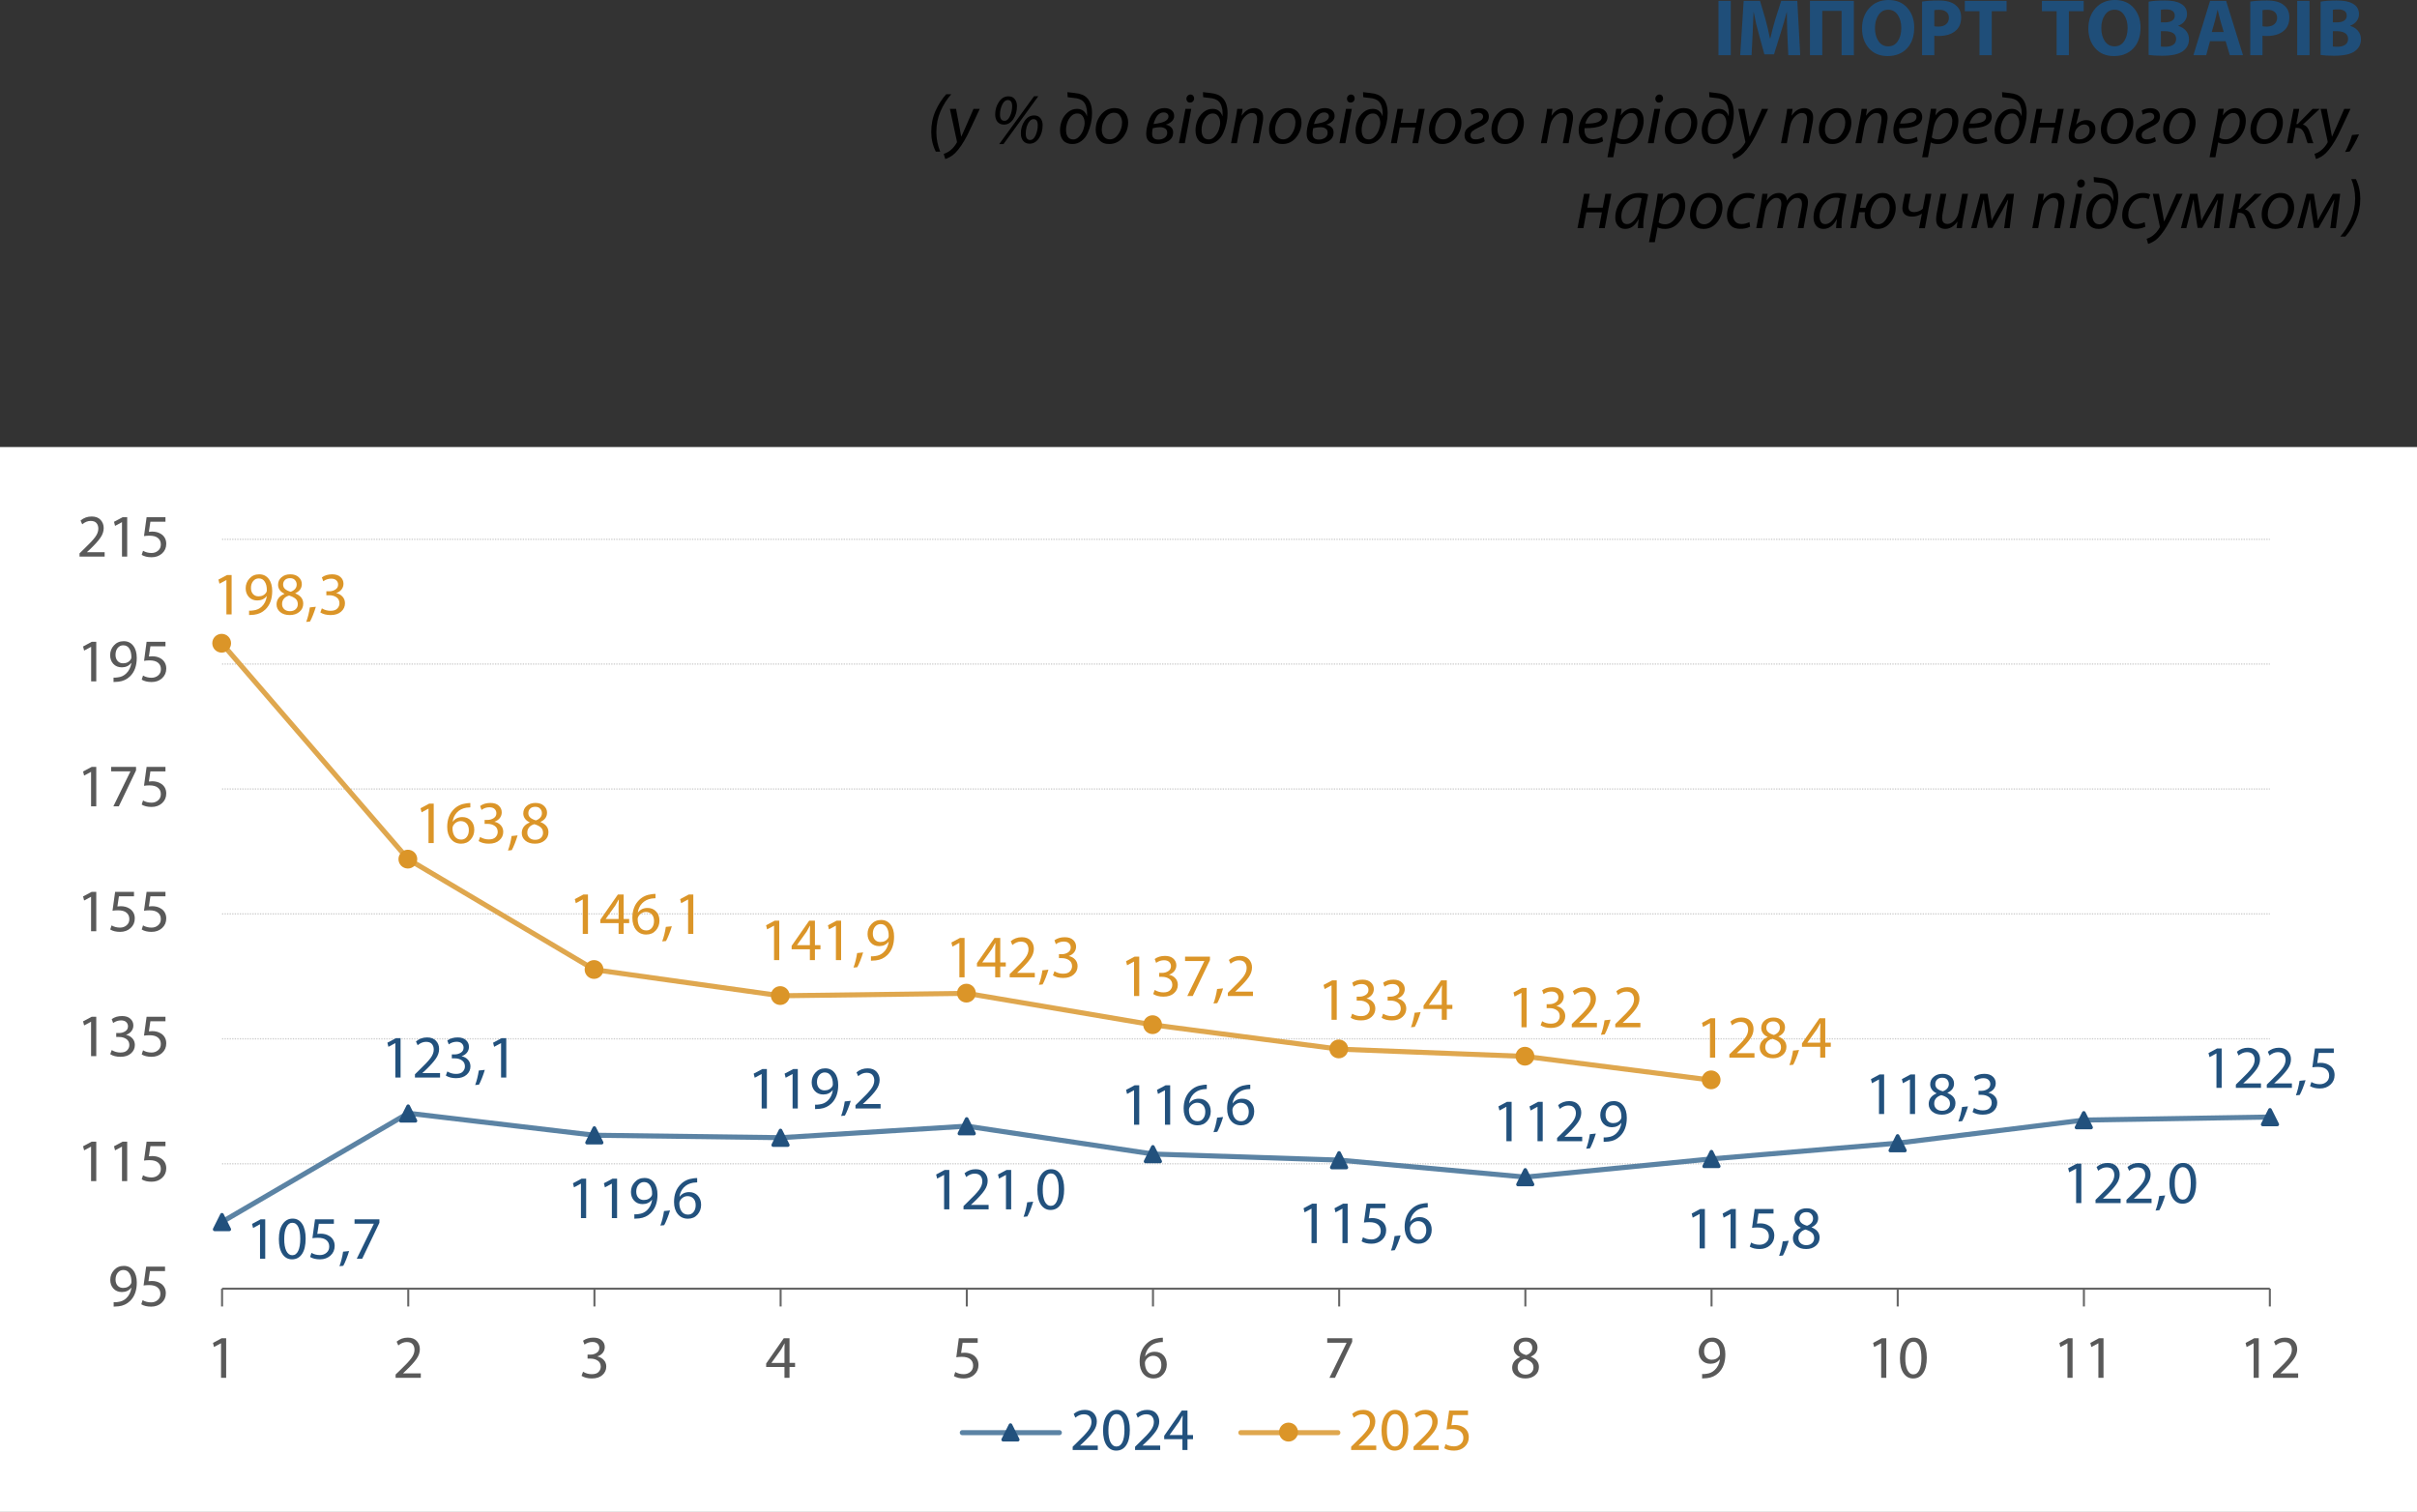 <?xml version="1.0" encoding="UTF-8" standalone="no"?>
<svg
   width="478.25pt"
   height="299.162pt"
   viewBox="0 0 478.25 299.162"
   version="1.1"
   id="svg15880"
   sodipodi:docname="14_import1125.svg"
   inkscape:version="1.2.2 (732a01da63, 2022-12-09)"
   xmlns:inkscape="http://www.inkscape.org/namespaces/inkscape"
   xmlns:sodipodi="http://sodipodi.sourceforge.net/DTD/sodipodi-0.dtd"
   xmlns:xlink="http://www.w3.org/1999/xlink"
   xmlns="http://www.w3.org/2000/svg"
   xmlns:svg="http://www.w3.org/2000/svg">
  <rect x="0" y="0" width="478.25" height="299.162" fill="#333333" stroke="none"/>
  <sodipodi:namedview
     id="namedview15882"
     pagecolor="#ffffff"
     bordercolor="#000000"
     borderopacity="0.25"
     inkscape:showpageshadow="2"
     inkscape:pageopacity="0.0"
     inkscape:pagecheckerboard="0"
     inkscape:deskcolor="#d1d1d1"
     inkscape:document-units="pt"
     showgrid="false"
     inkscape:zoom="0.62179306"
     inkscape:cx="303.15552"
     inkscape:cy="480.86738"
     inkscape:window-width="1600"
     inkscape:window-height="838"
     inkscape:window-x="-8"
     inkscape:window-y="-8"
     inkscape:window-maximized="1"
     inkscape:current-layer="svg15880" />
  <defs
     id="defs15010">
    <g
       id="g14999">
      <g
         id="glyph-0-0">
        <path
           d="M 0,0 V -11.172 H 7.969 V 0 Z M 3.984,-6.297 6.703,-10.375 H 1.281 Z m 0.484,0.719 2.703,4.062 V -9.656 Z m -3.188,4.781 h 5.422 l -2.719,-4.062 z M 0.797,-9.656 v 8.141 l 2.719,-4.062 z m 0,0"
           id="path14806" />
      </g>
      <g
         id="glyph-0-1">
        <path
           d="M 1.062,-10.75 H 3.5 V 0 H 1.062 Z m 0,0"
           id="path14809" />
      </g>
      <g
         id="glyph-0-2">
        <path
           d="m 10.328,0 -0.188,-4.109 c -0.062,-1.727 -0.094,-3.203 -0.094,-4.422 h -0.031 C 9.641,-7.094 9.238,-5.707 8.812,-4.375 L 7.5,-0.172 H 5.594 L 4.453,-4.344 c -0.367,-1.301 -0.688,-2.695 -0.969,-4.188 h -0.031 c -0.062,1.656 -0.125,3.141 -0.188,4.453 L 3.062,0 h -2.25 L 1.5,-10.75 h 3.234 l 1.062,3.594 c 0.352,1.293 0.656,2.574 0.906,3.844 h 0.062 C 7.098,-4.75 7.438,-6.035 7.781,-7.172 L 8.922,-10.75 h 3.188 L 12.688,0 Z m 0,0"
           id="path14812" />
      </g>
      <g
         id="glyph-0-3">
        <path
           d="M 1.062,-10.75 H 9.75 V 0 H 7.328 V -8.766 H 3.5 V 0 H 1.062 Z m 0,0"
           id="path14815" />
      </g>
      <g
         id="glyph-0-4">
        <path
           d="M 5.625,0.172 H 5.609 c -1.555,0 -2.781,-0.516 -3.688,-1.547 C 1.016,-2.414 0.562,-3.723 0.562,-5.297 c 0,-1.625 0.477,-2.969 1.438,-4.031 0.969,-1.062 2.234,-1.594 3.797,-1.594 1.594,0 2.836,0.523 3.734,1.562 0.906,1.031 1.359,2.324 1.359,3.875 0,1.75 -0.48,3.133 -1.438,4.141 C 8.492,-0.332 7.219,0.172 5.625,0.172 Z M 5.734,-1.75 H 5.75 c 0.801,0 1.43,-0.336 1.891,-1.016 0.457,-0.688 0.688,-1.566 0.688,-2.641 0,-1.008 -0.23,-1.859 -0.688,-2.547 C 7.18,-8.648 6.547,-9 5.734,-9 c -0.805,0 -1.438,0.352 -1.906,1.047 -0.469,0.688 -0.703,1.555 -0.703,2.594 0,1.043 0.234,1.906 0.703,2.594 C 4.297,-2.086 4.93,-1.75 5.734,-1.75 Z m 0,0"
           id="path14818" />
      </g>
      <g
         id="glyph-0-5">
        <path
           d="m 1.047,0 v -10.609 c 0.875,-0.145 1.973,-0.219 3.297,-0.219 1.477,0 2.57,0.293 3.281,0.875 0.77,0.574 1.156,1.398 1.156,2.469 0,1.105 -0.336,1.961 -1,2.562 -0.812,0.75 -1.977,1.125 -3.484,1.125 -0.355,0 -0.633,-0.02 -0.828,-0.062 V 0 Z M 3.469,-8.906 v 3.172 c 0.176,0.055 0.445,0.078 0.812,0.078 0.645,0 1.148,-0.156 1.516,-0.469 0.375,-0.312 0.562,-0.738 0.562,-1.281 0,-0.5 -0.168,-0.883 -0.5,-1.156 -0.336,-0.281 -0.805,-0.422 -1.406,-0.422 -0.469,0 -0.797,0.027 -0.984,0.078 z m 0,0"
           id="path14821" />
      </g>
      <g
         id="glyph-0-6">
        <path
           d="M 3.141,0 V -8.703 H 0.234 V -10.75 H 8.5 v 2.047 H 5.562 V 0 Z m 0,0"
           id="path14824" />
      </g>
      <g
         id="glyph-0-7" />
      <g
         id="glyph-0-8">
        <path
           d="M 1.047,-0.047 V -10.594 c 0.801,-0.156 1.852,-0.234 3.156,-0.234 1.426,0 2.484,0.203 3.172,0.609 0.844,0.449 1.266,1.152 1.266,2.109 0,0.492 -0.152,0.938 -0.453,1.344 -0.293,0.406 -0.727,0.719 -1.297,0.938 v 0.031 c 0.633,0.18 1.148,0.5 1.547,0.969 0.395,0.461 0.594,1.023 0.594,1.688 0,0.938 -0.375,1.699 -1.125,2.281 -0.812,0.648 -2.219,0.969 -4.219,0.969 -1.031,0 -1.914,-0.055 -2.641,-0.156 z m 2.422,-8.938 V -6.5 h 0.797 c 0.633,0 1.117,-0.113 1.453,-0.344 0.332,-0.238 0.5,-0.562 0.5,-0.969 0,-0.832 -0.574,-1.25 -1.719,-1.25 -0.48,0 -0.824,0.027 -1.031,0.078 z m 0,4.234 v 3.031 c 0.156,0.031 0.469,0.047 0.938,0.047 0.602,0 1.098,-0.125 1.484,-0.375 0.395,-0.258 0.594,-0.656 0.594,-1.188 C 6.484,-3.742 6.281,-4.125 5.875,-4.375 5.469,-4.625 4.941,-4.75 4.297,-4.75 Z m 0,0"
           id="path14828" />
      </g>
      <g
         id="glyph-0-9">
        <path
           d="M 6.641,-2.766 H 3.547 L 2.797,0 H 0.266 L 3.562,-10.75 H 6.734 L 10.078,0 H 7.469 Z m -2.75,-1.812 h 2.375 L 5.594,-6.859 C 5.531,-7.117 5.43,-7.508 5.297,-8.031 5.172,-8.562 5.098,-8.863 5.078,-8.938 H 5.031 c -0.262,1.125 -0.422,1.82 -0.484,2.078 z m 0,0"
           id="path14831" />
      </g>
      <g
         id="glyph-1-0">
        <path
           d="M 0,0 V -11.172 H 7.969 V 0 Z M 3.984,-6.297 6.703,-10.375 H 1.281 Z m 0.484,0.719 2.703,4.062 V -9.656 Z m -3.188,4.781 h 5.422 l -2.719,-4.062 z M 0.797,-9.656 v 8.141 l 2.719,-4.062 z m 0,0"
           id="path14834" />
      </g>
      <g
         id="glyph-1-1" />
      <g
         id="glyph-2-0">
        <path
           d="M 0,0 V -11.172 H 7.969 V 0 Z M 3.984,-6.297 6.703,-10.375 H 1.281 Z m 0.484,0.719 2.703,4.062 V -9.656 Z m -3.188,4.781 h 5.422 l -2.719,-4.062 z M 0.797,-9.656 v 8.141 l 2.719,-4.062 z m 0,0"
           id="path14838" />
      </g>
      <g
         id="glyph-2-1" />
      <g
         id="glyph-3-0">
        <path
           d="M 0,0 V -9.828 H 7.031 V 0 Z M 3.516,-5.547 5.906,-9.125 H 1.125 Z m 0.422,0.625 2.391,3.594 V -8.5 Z M 1.125,-0.703 H 5.906 L 3.516,-4.281 Z M 0.703,-8.5 v 7.172 l 2.391,-3.594 z m 0,0"
           id="path14842" />
      </g>
      <g
         id="glyph-3-1">
        <path
           d="m 3.922,-9.703 h 1 c -0.855,0.961 -1.562,2.078 -2.125,3.359 -0.555,1.273 -0.828,2.652 -0.828,4.141 0,1.355 0.254,2.645 0.766,3.875 h -0.875 c -0.605,-1.199 -0.906,-2.5 -0.906,-3.906 0,-1.52 0.285,-2.922 0.859,-4.203 0.582,-1.281 1.285,-2.367 2.109,-3.266 z m 0,0"
           id="path14845" />
      </g>
      <g
         id="glyph-3-2">
        <path
           d="M 0.656,-6.797 H 1.875 l 0.688,3.656 c 0.188,0.98 0.297,1.586 0.328,1.812 h 0.031 C 2.953,-1.379 3.051,-1.598 3.219,-1.984 3.383,-2.367 3.535,-2.707 3.672,-3 l 1.656,-3.797 H 6.562 C 5.438,-4.367 4.617,-2.633 4.109,-1.594 3.285,-0.008 2.484,1.164 1.703,1.938 1.359,2.281 1.004,2.547 0.641,2.734 0.285,2.93 -0.016,3.062 -0.266,3.125 L -0.562,2.109 c 0.5,-0.168 0.914,-0.387 1.25,-0.656 0.508,-0.387 0.953,-0.906 1.328,-1.562 0.039,-0.094 0.047,-0.195 0.016,-0.312 z m 0,0"
           id="path14848" />
      </g>
      <g
         id="glyph-3-3" />
      <g
         id="glyph-3-4">
        <path
           d="m 3.594,-9.281 h 0.016 c 0.539,0 0.953,0.188 1.234,0.562 0.289,0.367 0.438,0.812 0.438,1.344 0,1.023 -0.246,1.891 -0.734,2.609 -0.48,0.719 -1.094,1.078 -1.844,1.078 -0.543,0 -0.969,-0.18 -1.281,-0.547 -0.305,-0.375 -0.453,-0.863 -0.453,-1.469 0,-0.914 0.242,-1.738 0.734,-2.469 C 2.191,-8.91 2.82,-9.281 3.594,-9.281 Z m -0.125,0.734 H 3.453 c -0.438,0 -0.805,0.309 -1.094,0.922 -0.293,0.605 -0.438,1.25 -0.438,1.938 0,0.836 0.297,1.25 0.891,1.25 0.438,0 0.797,-0.305 1.078,-0.922 0.289,-0.625 0.438,-1.273 0.438,-1.953 0,-0.82 -0.289,-1.234 -0.859,-1.234 z M 2.609,0.172 H 1.766 L 8.656,-9.297 H 9.5 Z M 8.672,-5.5 H 8.688 c 0.539,0 0.953,0.184 1.234,0.547 0.289,0.367 0.438,0.809 0.438,1.328 0,1.031 -0.246,1.914 -0.734,2.641 -0.492,0.719 -1.109,1.078 -1.859,1.078 -0.523,0 -0.938,-0.18 -1.25,-0.547 -0.312,-0.375 -0.469,-0.867 -0.469,-1.484 0,-0.926 0.242,-1.75 0.734,-2.469 C 7.27,-5.133 7.898,-5.5 8.672,-5.5 Z m -0.125,0.734 H 8.531 c -0.293,0 -0.559,0.156 -0.797,0.469 C 7.492,-3.992 7.312,-3.629 7.188,-3.203 7.07,-2.773 7.016,-2.344 7.016,-1.906 c 0,0.844 0.289,1.266 0.875,1.266 0.438,0 0.797,-0.312 1.078,-0.938 0.281,-0.633 0.422,-1.289 0.422,-1.969 0,-0.812 -0.281,-1.219 -0.844,-1.219 z m 0,0"
           id="path14852" />
      </g>
      <g
         id="glyph-3-5">
        <path
           d="m 1.984,-9.109 -0.047,-1 c 0.113,0.023 0.602,0.078 1.469,0.172 1.094,0.105 1.895,0.43 2.406,0.969 0.664,0.668 1,1.688 1,3.062 0,0.625 -0.074,1.273 -0.219,1.938 -0.137,0.656 -0.352,1.309 -0.641,1.953 -0.281,0.637 -0.688,1.156 -1.219,1.562 -0.523,0.406 -1.125,0.609 -1.812,0.609 -0.793,0 -1.402,-0.238 -1.828,-0.719 -0.418,-0.488 -0.625,-1.148 -0.625,-1.984 0,-0.664 0.125,-1.316 0.375,-1.953 0.25,-0.633 0.641,-1.176 1.172,-1.625 0.539,-0.445 1.148,-0.672 1.828,-0.672 0.5,0 0.91,0.125 1.234,0.375 0.332,0.25 0.566,0.602 0.703,1.047 H 5.812 c 0.008,-0.133 0.016,-0.348 0.016,-0.641 0,-0.395 -0.062,-0.801 -0.188,-1.219 -0.117,-0.414 -0.297,-0.75 -0.547,-1 C 4.695,-8.66 4.039,-8.906 3.125,-8.969 L 2.703,-9.016 c -0.305,-0.031 -0.543,-0.062 -0.719,-0.094 z M 3.094,-0.75 h 0.016 c 0.414,0 0.801,-0.191 1.156,-0.578 0.363,-0.383 0.633,-0.828 0.812,-1.328 0.176,-0.5 0.266,-0.957 0.266,-1.375 0,-0.508 -0.125,-0.945 -0.375,-1.312 -0.25,-0.363 -0.609,-0.547 -1.078,-0.547 -0.48,0 -0.898,0.188 -1.25,0.562 -0.344,0.375 -0.594,0.812 -0.75,1.312 -0.156,0.492 -0.23,0.977 -0.219,1.453 0,0.523 0.113,0.953 0.344,1.297 C 2.254,-0.922 2.613,-0.75 3.094,-0.75 Z m 0,0"
           id="path14855" />
      </g>
      <g
         id="glyph-3-6">
        <path
           d="M 3.141,0.156 H 3.125 c -0.824,0 -1.469,-0.266 -1.938,-0.797 -0.469,-0.539 -0.703,-1.207 -0.703,-2 0,-1.156 0.352,-2.16 1.062,-3.016 0.719,-0.863 1.613,-1.297 2.688,-1.297 0.863,0 1.523,0.277 1.984,0.828 0.457,0.555 0.688,1.219 0.688,2 0,1.117 -0.355,2.109 -1.062,2.984 C 5.133,-0.273 4.234,0.156 3.141,0.156 Z m 0.125,-0.922 H 3.281 c 0.664,0 1.234,-0.348 1.703,-1.047 0.477,-0.707 0.719,-1.477 0.719,-2.312 0,-0.488 -0.133,-0.926 -0.391,-1.312 -0.25,-0.395 -0.652,-0.594 -1.203,-0.594 -0.688,0 -1.266,0.352 -1.734,1.047 -0.461,0.699 -0.688,1.465 -0.688,2.297 0,0.562 0.145,1.027 0.438,1.391 0.289,0.355 0.672,0.531 1.141,0.531 z m 0,0"
           id="path14858" />
      </g>
      <g
         id="glyph-3-7">
        <path
           d="m 4.219,-6.953 h 0.016 c 0.562,0 1.02,0.137 1.375,0.406 0.352,0.262 0.531,0.652 0.531,1.172 0,0.406 -0.164,0.762 -0.484,1.062 -0.324,0.293 -0.699,0.5 -1.125,0.625 v 0.031 c 0.383,0.062 0.711,0.227 0.984,0.484 0.281,0.25 0.422,0.594 0.422,1.031 0,0.75 -0.312,1.32 -0.938,1.703 -0.617,0.387 -1.324,0.578 -2.125,0.578 -1.512,0 -2.266,-0.66 -2.266,-1.984 0,-0.738 0.156,-1.57 0.469,-2.5 0.312,-0.926 0.742,-1.594 1.297,-2 C 2.906,-6.75 3.52,-6.953 4.219,-6.953 Z M 4.062,-6.094 H 4.047 c -0.918,0 -1.578,0.766 -1.984,2.297 1.102,-0.133 1.852,-0.316 2.25,-0.547 0.469,-0.258 0.703,-0.57 0.703,-0.938 C 5.016,-5.539 4.926,-5.738 4.75,-5.875 4.57,-6.02 4.344,-6.094 4.062,-6.094 Z M 3.344,-3.172 H 3.328 c -0.43,0 -0.902,0.07 -1.422,0.203 -0.086,0.43 -0.125,0.777 -0.125,1.047 0,0.805 0.41,1.203 1.234,1.203 0.477,0 0.891,-0.117 1.234,-0.359 0.344,-0.25 0.516,-0.582 0.516,-1 0,-0.375 -0.137,-0.648 -0.406,-0.828 C 4.098,-3.082 3.758,-3.172 3.344,-3.172 Z m 0,0"
           id="path14861" />
      </g>
      <g
         id="glyph-3-8">
        <path
           d="M 1.562,0 H 0.391 L 1.688,-6.797 h 1.156 z m 1.016,-8.047 c -0.211,0 -0.383,-0.07 -0.516,-0.219 C 1.938,-8.41 1.875,-8.594 1.875,-8.812 c 0.008,-0.227 0.094,-0.422 0.25,-0.578 0.156,-0.164 0.336,-0.25 0.547,-0.25 0.219,0 0.395,0.074 0.531,0.219 0.133,0.148 0.203,0.328 0.203,0.547 0,0.242 -0.078,0.438 -0.234,0.594 -0.156,0.156 -0.355,0.234 -0.594,0.234 z m 0,0"
           id="path14864" />
      </g>
      <g
         id="glyph-3-9">
        <path
           d="M 1.562,0 H 0.406 L 1.312,-4.812 C 1.469,-5.645 1.57,-6.305 1.625,-6.797 H 2.688 L 2.5,-5.469 h 0.031 c 0.645,-0.988 1.488,-1.484 2.531,-1.484 0.469,0 0.867,0.152 1.203,0.453 0.332,0.305 0.5,0.777 0.5,1.422 0,0.293 -0.043,0.664 -0.125,1.109 L 5.891,0 h -1.156 l 0.75,-3.938 C 5.535,-4.289 5.562,-4.578 5.562,-4.797 c 0,-0.789 -0.355,-1.188 -1.062,-1.188 -0.449,0 -0.914,0.25 -1.391,0.75 -0.469,0.492 -0.781,1.137 -0.938,1.938 z m 0,0"
           id="path14867" />
      </g>
      <g
         id="glyph-3-10">
        <path
           d="M 1.703,-6.797 H 2.844 l -0.5,2.75 h 3.062 l 0.516,-2.75 H 7.094 L 5.797,0 H 4.656 L 5.234,-3.125 H 2.156 L 1.578,0 H 0.406 Z m 0,0"
           id="path14870" />
      </g>
      <g
         id="glyph-3-11">
        <path
           d="m 1.594,-5.656 -0.203,-0.812 c 0.539,-0.312 1.133,-0.469 1.781,-0.469 0.594,0.012 1.047,0.168 1.359,0.469 0.32,0.293 0.484,0.688 0.484,1.188 0,0.523 -0.18,0.945 -0.531,1.266 -0.355,0.312 -0.875,0.625 -1.562,0.938 -0.512,0.242 -0.898,0.469 -1.156,0.688 -0.25,0.211 -0.375,0.469 -0.375,0.781 0,0.25 0.078,0.453 0.234,0.609 0.164,0.156 0.422,0.234 0.766,0.234 0.531,0.012 1.07,-0.141 1.625,-0.453 l 0.188,0.844 C 3.586,-0.008 2.906,0.16 2.156,0.141 1.551,0.117 1.07,-0.035 0.719,-0.328 0.375,-0.629 0.203,-1.051 0.203,-1.594 c 0,-0.301 0.051,-0.566 0.156,-0.797 0.102,-0.238 0.27,-0.453 0.5,-0.641 0.227,-0.188 0.441,-0.336 0.641,-0.453 0.195,-0.113 0.461,-0.25 0.797,-0.406 C 2.973,-4.211 3.398,-4.457 3.578,-4.625 3.773,-4.82 3.875,-5.031 3.875,-5.25 c 0,-0.227 -0.078,-0.41 -0.234,-0.547 -0.156,-0.145 -0.387,-0.223 -0.688,-0.234 -0.406,-0.008 -0.859,0.117 -1.359,0.375 z m 0,0"
           id="path14873" />
      </g>
      <g
         id="glyph-3-12">
        <path
           d="m 5.125,-1.266 0.172,0.875 c -0.637,0.355 -1.387,0.531 -2.25,0.531 -0.855,0 -1.5,-0.25 -1.938,-0.75 C 0.68,-1.117 0.469,-1.773 0.469,-2.578 0.469,-3.273 0.617,-3.957 0.922,-4.625 1.223,-5.289 1.664,-5.844 2.25,-6.281 c 0.582,-0.445 1.223,-0.672 1.922,-0.672 0.625,0 1.113,0.168 1.469,0.5 0.352,0.324 0.531,0.742 0.531,1.25 0,1.523 -1.512,2.262 -4.531,2.219 C 1.609,-2.848 1.602,-2.645 1.625,-2.375 c 0.031,0.273 0.082,0.492 0.156,0.656 0.258,0.617 0.766,0.922 1.516,0.922 0.633,0 1.242,-0.156 1.828,-0.469 z M 5.047,-5.172 V -5.188 c 0,-0.27 -0.094,-0.477 -0.281,-0.625 C 4.578,-5.969 4.32,-6.047 4,-6.047 c -0.523,0 -0.984,0.215 -1.391,0.641 -0.398,0.43 -0.672,0.934 -0.828,1.516 2.176,0.043 3.266,-0.383 3.266,-1.281 z m 0,0"
           id="path14876" />
      </g>
      <g
         id="glyph-3-13">
        <path
           d="m 0.953,2.781 h -1.156 L 1.156,-4.375 c 0.145,-0.82 0.27,-1.633 0.375,-2.438 h 1.062 L 2.422,-5.516 H 2.438 C 2.738,-5.961 3.102,-6.312 3.531,-6.562 c 0.438,-0.258 0.891,-0.391 1.359,-0.391 0.676,0 1.191,0.242 1.547,0.719 0.352,0.48 0.531,1.059 0.531,1.734 0,1.23 -0.387,2.312 -1.156,3.25 -0.773,0.938 -1.715,1.406 -2.828,1.406 -0.617,0 -1.102,-0.105 -1.453,-0.312 H 1.5 Z m 1.094,-5.812 -0.344,1.891 c 0.32,0.25 0.754,0.375 1.297,0.375 0.738,0 1.383,-0.375 1.938,-1.125 0.551,-0.758 0.828,-1.598 0.828,-2.516 0,-0.426 -0.105,-0.797 -0.312,-1.109 -0.211,-0.312 -0.543,-0.469 -1,-0.469 -0.5,0 -0.984,0.273 -1.453,0.812 -0.469,0.531 -0.789,1.246 -0.953,2.141 z m 0,0"
           id="path14879" />
      </g>
      <g
         id="glyph-3-14">
        <path
           d="M 1.719,-6.797 H 2.859 L 2.094,-3.688 H 2.109 C 2.336,-3.945 2.633,-4.16 3,-4.328 c 0.363,-0.164 0.727,-0.25 1.094,-0.25 0.539,0 0.977,0.164 1.312,0.484 0.332,0.312 0.5,0.746 0.5,1.297 0,0.812 -0.312,1.5 -0.938,2.062 C 4.352,-0.18 3.555,0.094 2.578,0.094 1.273,0.094 0.625,-0.422 0.625,-1.453 c 0,-0.32 0.055,-0.727 0.172,-1.219 z m 1.016,6.031 H 2.75 c 0.531,0 1,-0.172 1.406,-0.516 0.406,-0.344 0.609,-0.773 0.609,-1.297 0,-0.352 -0.094,-0.629 -0.281,-0.828 -0.18,-0.195 -0.449,-0.297 -0.812,-0.297 -0.387,0 -0.75,0.148 -1.094,0.438 -0.336,0.281 -0.559,0.59 -0.672,0.922 -0.094,0.23 -0.141,0.48 -0.141,0.75 0,0.262 0.082,0.465 0.25,0.609 0.176,0.148 0.414,0.219 0.719,0.219 z m 0,0"
           id="path14882" />
      </g>
      <g
         id="glyph-3-15">
        <path
           d="m 1.703,-6.797 h 1.125 l -0.562,3 h 0.25 l 2.953,-3 H 6.875 L 3.547,-3.688 c 0.375,0.094 0.676,0.297 0.906,0.609 0.227,0.312 0.426,0.75 0.594,1.312 C 5.098,-1.609 5.188,-1.312 5.312,-0.875 5.445,-0.445 5.555,-0.156 5.641,0 H 4.5 C 4.426,-0.133 4.332,-0.395 4.219,-0.781 4.102,-1.176 4.008,-1.469 3.938,-1.656 3.738,-2.188 3.523,-2.551 3.297,-2.75 3.066,-2.945 2.738,-3.047 2.312,-3.047 H 2.109 L 1.531,0 H 0.391 Z m 0,0"
           id="path14885" />
      </g>
      <g
         id="glyph-3-16">
        <path
           d="m 0.297,1.641 -0.906,0.094 C 0.004,0.555 0.461,-0.562 0.766,-1.625 L 2.156,-1.766 c -0.242,0.574 -0.547,1.199 -0.922,1.875 -0.375,0.688 -0.688,1.195 -0.938,1.531 z m 0,0"
           id="path14888" />
      </g>
      <g
         id="glyph-3-17">
        <path
           d="M 6,0 H 4.922 c 0,-0.312 0.051,-0.895 0.156,-1.75 H 5.047 C 4.379,-0.477 3.5,0.156 2.406,0.156 c -0.594,0 -1.07,-0.207 -1.422,-0.625 -0.355,-0.426 -0.531,-0.969 -0.531,-1.625 0,-0.812 0.176,-1.582 0.531,-2.312 0.363,-0.727 0.91,-1.332 1.641,-1.812 0.738,-0.488 1.578,-0.734 2.516,-0.734 0.664,0 1.273,0.086 1.828,0.25 l -0.688,3.562 C 6.051,-1.984 5.957,-0.938 6,0 Z M 5.266,-3.875 5.656,-5.922 C 5.457,-5.992 5.191,-6.031 4.859,-6.031 c -0.867,0 -1.617,0.383 -2.25,1.141 -0.637,0.762 -0.953,1.625 -0.953,2.594 0,0.43 0.086,0.789 0.266,1.078 0.176,0.281 0.473,0.422 0.891,0.422 0.5,0 0.992,-0.289 1.484,-0.875 C 4.785,-2.266 5.109,-3 5.266,-3.875 Z m 0,0"
           id="path14891" />
      </g>
      <g
         id="glyph-3-18">
        <path
           d="m 4.938,-1.188 0.125,0.906 C 4.508,0 3.852,0.141 3.094,0.141 2.25,0.141 1.602,-0.102 1.156,-0.594 0.707,-1.082 0.484,-1.711 0.484,-2.484 c 0,-1.195 0.391,-2.238 1.172,-3.125 0.789,-0.895 1.785,-1.344 2.984,-1.344 0.594,0 1.062,0.105 1.406,0.312 l -0.328,0.906 c -0.355,-0.164 -0.742,-0.25 -1.156,-0.25 -0.844,0 -1.539,0.344 -2.078,1.031 -0.531,0.688 -0.797,1.461 -0.797,2.312 0,0.562 0.145,1.012 0.438,1.344 0.289,0.324 0.707,0.484 1.25,0.484 0.52,0 1.039,-0.125 1.562,-0.375 z m 0,0"
           id="path14894" />
      </g>
      <g
         id="glyph-3-19">
        <path
           d="M 1.531,0 H 0.391 L 1.312,-4.812 c 0.156,-0.988 0.254,-1.648 0.297,-1.984 h 1.031 l -0.188,1.281 H 2.5 c 0.633,-0.957 1.43,-1.438 2.391,-1.438 0.488,0 0.867,0.141 1.141,0.422 0.27,0.273 0.414,0.637 0.438,1.094 0.613,-0.988 1.445,-1.492 2.5,-1.516 0.445,0 0.832,0.152 1.156,0.453 0.332,0.305 0.5,0.746 0.5,1.328 0,0.367 -0.043,0.75 -0.125,1.156 L 9.75,0 H 8.609 L 9.344,-3.922 c 0.062,-0.301 0.094,-0.594 0.094,-0.875 0,-0.789 -0.34,-1.188 -1.016,-1.188 -0.449,0 -0.887,0.234 -1.312,0.703 C 6.68,-4.812 6.406,-4.211 6.281,-3.484 L 5.625,0 H 4.516 l 0.75,-3.984 c 0.062,-0.312 0.094,-0.586 0.094,-0.828 0,-0.781 -0.34,-1.172 -1.016,-1.172 -0.438,0 -0.883,0.258 -1.328,0.766 -0.438,0.5 -0.727,1.105 -0.859,1.812 z m 0,0"
           id="path14897" />
      </g>
      <g
         id="glyph-3-20">
        <path
           d="m 1.688,-6.797 h 1.172 l -0.531,2.766 h 1.094 c 0.238,-0.863 0.66,-1.566 1.266,-2.109 0.613,-0.539 1.32,-0.812 2.125,-0.812 0.812,0 1.441,0.281 1.891,0.844 0.457,0.555 0.688,1.227 0.688,2.016 0,1.105 -0.344,2.09 -1.031,2.953 C 7.68,-0.273 6.816,0.156 5.766,0.156 4.984,0.156 4.367,-0.102 3.922,-0.625 3.473,-1.145 3.25,-1.789 3.25,-2.562 c 0,-0.188 0.008,-0.379 0.031,-0.578 h -1.125 L 1.578,0 H 0.406 Z m 4.219,6.031 c 0.625,0 1.16,-0.348 1.609,-1.047 0.445,-0.707 0.672,-1.473 0.672,-2.297 0,-0.488 -0.121,-0.93 -0.359,-1.328 -0.242,-0.395 -0.617,-0.594 -1.125,-0.594 -0.668,0 -1.227,0.359 -1.672,1.078 C 4.594,-4.242 4.375,-3.488 4.375,-2.688 c 0,0.543 0.141,1 0.422,1.375 0.281,0.367 0.648,0.547 1.109,0.547 z m 0,0"
           id="path14900" />
      </g>
      <g
         id="glyph-3-21">
        <path
           d="M 1.406,-6.797 H 2.562 L 2.266,-5.281 c -0.105,0.5 -0.156,0.867 -0.156,1.094 0,0.68 0.383,1.016 1.156,1.016 0.281,0 0.582,-0.062 0.906,-0.188 0.32,-0.125 0.578,-0.281 0.766,-0.469 L 5.5,-6.797 h 1.141 l -1.281,6.812 h -1.156 l 0.562,-2.859 h -0.031 c -0.574,0.375 -1.199,0.562 -1.875,0.562 -0.656,0 -1.148,-0.145 -1.469,-0.438 C 1.066,-3.008 0.906,-3.414 0.906,-3.938 c 0,-0.258 0.055,-0.672 0.172,-1.234 z m 0,0"
           id="path14903" />
      </g>
      <g
         id="glyph-3-22">
        <path
           d="M 1.594,-6.797 H 2.734 L 2.016,-3 c -0.074,0.398 -0.109,0.727 -0.109,0.984 0,0.793 0.359,1.188 1.078,1.188 0.457,0 0.91,-0.234 1.359,-0.703 0.445,-0.477 0.738,-1.07 0.875,-1.781 L 5.875,-6.797 h 1.156 l -0.922,4.812 C 5.973,-1.223 5.875,-0.562 5.812,0 H 4.766 L 4.938,-1.281 H 4.922 c -0.312,0.449 -0.684,0.805 -1.109,1.062 -0.418,0.25 -0.852,0.375 -1.297,0.375 -0.512,0 -0.938,-0.152 -1.281,-0.453 C 0.891,-0.598 0.719,-1.102 0.719,-1.812 c 0,-0.32 0.039,-0.707 0.125,-1.156 z m 0,0"
           id="path14906" />
      </g>
      <g
         id="glyph-3-23">
        <path
           d="m 2.047,-6.797 h 1.438 l 0.547,3.438 c 0.008,0.086 0.047,0.367 0.109,0.844 0.07,0.469 0.117,0.809 0.141,1.016 h 0.016 c 0.176,-0.383 0.582,-1.145 1.219,-2.281 L 7.25,-6.797 H 8.703 L 7.844,0 H 6.75 l 0.438,-3.25 c 0.07,-0.57 0.191,-1.359 0.359,-2.359 h -0.062 c -0.086,0.188 -0.453,0.898 -1.109,2.125 l -1.953,3.438 H 3.531 L 3,-3.406 C 2.832,-4.707 2.742,-5.445 2.734,-5.625 H 2.688 C 2.395,-4.332 2.207,-3.531 2.125,-3.219 L 1.297,0 H 0.219 Z m 0,0"
           id="path14909" />
      </g>
      <g
         id="glyph-3-24">
        <path
           d="m 0.344,1.672 h -0.984 c 0.844,-0.98 1.539,-2.102 2.094,-3.375 0.562,-1.281 0.844,-2.664 0.844,-4.156 0,-1.352 -0.258,-2.633 -0.766,-3.844 H 2.438 c 0.582,1.156 0.875,2.449 0.875,3.875 0,1.523 -0.289,2.93 -0.859,4.219 -0.574,1.281 -1.277,2.375 -2.109,3.281 z m 0,0"
           id="path14912" />
      </g>
      <g
         id="glyph-4-0">
        <path
           d="M 0,0 V -9.828 H 7.031 V 0 Z M 3.516,-5.547 5.906,-9.125 H 1.125 Z m 0.422,0.625 2.391,3.594 V -8.5 Z M 1.125,-0.703 H 5.906 L 3.516,-4.281 Z M 0.703,-8.5 v 7.172 l 2.391,-3.594 z m 0,0"
           id="path14915" />
      </g>
      <g
         id="glyph-4-1" />
      <g
         id="glyph-5-0">
        <path
           d="M 1.25,0 V -6.219 H 6.219 V 0 Z M 1.406,-0.156 H 6.062 V -6.062 H 1.406 Z m 0,0"
           id="path14919" />
      </g>
      <g
         id="glyph-5-1" />
      <g
         id="glyph-6-0">
        <path
           d="M 5.734,-7.578 V 0 H 0.266 V -7.578 Z M 5.219,-0.469 V -7.109 H 0.75 V -0.469 Z M 4.5,-5.016 c 0,0.23 -0.039,0.438 -0.109,0.625 -0.062,0.18 -0.156,0.328 -0.281,0.453 -0.125,0.125 -0.273,0.227 -0.438,0.297 -0.168,0.062 -0.352,0.102 -0.547,0.109 l -0.031,0.891 c 0,0.043 -0.031,0.074 -0.094,0.094 -0.062,0.012 -0.141,0.016 -0.234,0.016 -0.062,0 -0.117,0 -0.156,0 -0.031,-0.008 -0.062,-0.016 -0.094,-0.016 -0.023,-0.008 -0.043,-0.02 -0.062,-0.031 C 2.441,-2.598 2.438,-2.617 2.438,-2.641 L 2.422,-3.719 c -0.012,-0.113 0.008,-0.191 0.062,-0.234 0.051,-0.051 0.125,-0.078 0.219,-0.078 H 2.812 c 0.176,0 0.32,-0.02 0.438,-0.062 0.113,-0.051 0.207,-0.117 0.281,-0.203 0.07,-0.082 0.125,-0.18 0.156,-0.297 0.031,-0.113 0.047,-0.238 0.047,-0.375 0,-0.281 -0.086,-0.504 -0.25,-0.672 -0.156,-0.164 -0.414,-0.25 -0.766,-0.25 -0.148,0 -0.277,0.016 -0.391,0.047 -0.117,0.023 -0.219,0.055 -0.312,0.094 -0.094,0.031 -0.168,0.062 -0.219,0.094 -0.055,0.031 -0.094,0.047 -0.125,0.047 -0.012,0 -0.027,0 -0.047,0 C 1.613,-5.617 1.602,-5.633 1.594,-5.656 1.582,-5.676 1.57,-5.703 1.562,-5.734 c 0,-0.039 0,-0.094 0,-0.156 0,-0.07 0.004,-0.129 0.016,-0.172 0.008,-0.039 0.031,-0.078 0.062,-0.109 0.02,-0.031 0.066,-0.062 0.141,-0.094 0.082,-0.031 0.176,-0.062 0.281,-0.094 0.113,-0.039 0.234,-0.07 0.359,-0.094 0.133,-0.02 0.266,-0.031 0.391,-0.031 0.301,0 0.555,0.043 0.766,0.125 0.207,0.074 0.379,0.18 0.516,0.312 0.133,0.125 0.234,0.281 0.297,0.469 C 4.461,-5.398 4.5,-5.211 4.5,-5.016 Z M 3.219,-1.594 c 0,0.074 -0.012,0.141 -0.031,0.203 C 3.176,-1.336 3.156,-1.289 3.125,-1.25 3.094,-1.219 3.047,-1.191 2.984,-1.172 2.93,-1.16 2.863,-1.156 2.781,-1.156 2.695,-1.156 2.625,-1.16 2.562,-1.172 2.508,-1.191 2.461,-1.219 2.422,-1.25 2.391,-1.289 2.363,-1.336 2.344,-1.391 2.332,-1.453 2.328,-1.52 2.328,-1.594 c 0,-0.082 0.004,-0.148 0.016,-0.203 0.02,-0.062 0.047,-0.109 0.078,-0.141 0.039,-0.039 0.086,-0.066 0.141,-0.078 0.062,-0.02 0.133,-0.031 0.219,-0.031 0.082,0 0.148,0.012 0.203,0.031 0.062,0.012 0.109,0.039 0.141,0.078 0.031,0.031 0.051,0.078 0.062,0.141 0.02,0.055 0.031,0.121 0.031,0.203 z M 0,2.328 Z m 0,0"
           id="path14923" />
      </g>
      <g
         id="glyph-6-1" />
      <g
         id="glyph-7-0">
        <path
           d="M 0,0 V -8.406 H 6 V 0 Z m 3,-4.734 2.047,-3.062 h -4.094 z m 0.359,0.531 2.047,3.062 v -6.125 z m -2.406,3.609 h 4.094 L 3,-3.656 Z M 0.594,-7.266 v 6.125 l 2.047,-3.062 z m 0,0"
           id="path14927" />
      </g>
      <g
         id="glyph-7-1">
        <path
           d="M 2.828,0 V -6.812 H 2.812 L 1.453,-6.078 1.25,-6.891 2.953,-7.797 h 0.906 V 0 Z m 0,0"
           id="path14930" />
      </g>
      <g
         id="glyph-7-2">
        <path
           d="M 3.031,0.125 C 2.25,0.125 1.617,-0.223 1.141,-0.922 0.672,-1.629 0.438,-2.613 0.438,-3.875 c 0,-1.281 0.25,-2.273 0.75,-2.984 0.5,-0.719 1.156,-1.078 1.969,-1.078 0.812,0 1.441,0.352 1.891,1.047 0.457,0.699 0.688,1.668 0.688,2.906 0,1.324 -0.242,2.34 -0.719,3.047 C 4.547,-0.227 3.883,0.125 3.031,0.125 Z m 0.047,-0.812 c 0.52,0 0.914,-0.285 1.188,-0.859 0.27,-0.57 0.406,-1.367 0.406,-2.391 0,-1 -0.133,-1.773 -0.391,-2.328 -0.262,-0.562 -0.664,-0.844 -1.203,-0.844 -0.48,0 -0.867,0.289 -1.156,0.859 C 1.641,-5.688 1.5,-4.914 1.5,-3.938 1.488,-2.926 1.625,-2.129 1.906,-1.547 2.195,-0.973 2.586,-0.688 3.078,-0.688 Z m 0,0"
           id="path14933" />
      </g>
      <g
         id="glyph-7-3">
        <path
           d="M 5.203,-7.797 V -6.906 H 2.219 l -0.297,2 C 2.16,-4.938 2.375,-4.953 2.562,-4.953 c 0.656,0 1.211,0.141 1.672,0.422 0.332,0.18 0.602,0.438 0.812,0.781 0.207,0.344 0.312,0.75 0.312,1.219 0,0.773 -0.277,1.406 -0.828,1.906 -0.555,0.5 -1.246,0.75 -2.078,0.75 C 1.66,0.125 1.008,-0.031 0.5,-0.344 l 0.266,-0.812 c 0.488,0.293 1.051,0.438 1.688,0.438 0.508,0 0.941,-0.156 1.297,-0.469 0.363,-0.312 0.539,-0.723 0.531,-1.234 0,-0.52 -0.188,-0.938 -0.562,-1.25 -0.367,-0.312 -0.922,-0.469 -1.672,-0.469 -0.387,0 -0.75,0.027 -1.094,0.078 L 1.469,-7.797 Z m 0,0"
           id="path14936" />
      </g>
      <g
         id="glyph-7-4">
        <path
           d="m 0.938,1.406 -0.75,0.078 c 0.32,-0.875 0.562,-1.832 0.719,-2.875 l 1.188,-0.125 c -0.148,0.512 -0.336,1.055 -0.562,1.625 C 1.301,0.691 1.102,1.125 0.938,1.406 Z m 0,0"
           id="path14939" />
      </g>
      <g
         id="glyph-7-5">
        <path
           d="m 0.688,-7.797 h 4.922 v 0.688 L 2.203,0 H 1.125 L 4.5,-6.906 V -6.922 H 0.688 Z m 0,0"
           id="path14942" />
      </g>
      <g
         id="glyph-7-6">
        <path
           d="M 5.516,0 H 0.547 V -0.641 L 1.375,-1.453 c 1.082,-1.031 1.832,-1.828 2.25,-2.391 0.426,-0.57 0.641,-1.133 0.641,-1.688 0,-0.445 -0.121,-0.812 -0.359,-1.094 -0.242,-0.289 -0.633,-0.438 -1.172,-0.438 -0.574,0 -1.125,0.227 -1.656,0.672 L 0.75,-7.141 C 1.375,-7.672 2.109,-7.938 2.953,-7.938 c 0.77,0 1.359,0.227 1.766,0.672 C 5.125,-6.816 5.328,-6.281 5.328,-5.656 5.328,-5 5.113,-4.363 4.688,-3.75 4.27,-3.133 3.586,-2.375 2.641,-1.469 L 2.031,-0.906 V -0.875 h 3.484 z m 0,0"
           id="path14945" />
      </g>
      <g
         id="glyph-7-7">
        <path
           d="m 0.5,-0.391 0.297,-0.812 c 0.531,0.324 1.102,0.484 1.719,0.484 0.613,0 1.062,-0.148 1.344,-0.453 0.289,-0.312 0.43,-0.664 0.422,-1.062 C 4.27,-2.742 4.07,-3.129 3.688,-3.391 3.301,-3.66 2.828,-3.797 2.266,-3.797 H 1.688 v -0.781 h 0.578 c 0.438,0 0.836,-0.113 1.203,-0.344 0.363,-0.227 0.547,-0.555 0.547,-0.984 0,-0.332 -0.117,-0.609 -0.344,-0.828 -0.23,-0.227 -0.574,-0.344 -1.031,-0.344 -0.562,0 -1.086,0.172 -1.562,0.516 L 0.797,-7.328 C 1.348,-7.734 2.031,-7.938 2.844,-7.938 c 0.719,0 1.27,0.184 1.656,0.547 0.383,0.355 0.578,0.793 0.578,1.312 0,0.418 -0.125,0.793 -0.375,1.125 -0.25,0.324 -0.605,0.57 -1.062,0.734 v 0.016 c 0.5,0.094 0.91,0.32 1.234,0.672 0.332,0.355 0.5,0.797 0.5,1.328 0,0.656 -0.258,1.211 -0.766,1.656 C 4.109,-0.098 3.414,0.125 2.531,0.125 1.719,0.125 1.039,-0.047 0.5,-0.391 Z m 0,0"
           id="path14948" />
      </g>
      <g
         id="glyph-7-8">
        <path
           d="M 1.156,0.125 V -0.75 C 1.383,-0.727 1.664,-0.742 2,-0.797 2.645,-0.867 3.191,-1.113 3.641,-1.531 4.191,-2.039 4.535,-2.734 4.672,-3.609 H 4.625 c -0.449,0.562 -1.062,0.844 -1.844,0.844 -0.688,0 -1.246,-0.227 -1.672,-0.688 -0.418,-0.457 -0.625,-1.031 -0.625,-1.719 0,-0.75 0.25,-1.395 0.75,-1.938 0.5,-0.551 1.141,-0.828 1.922,-0.828 0.789,0 1.414,0.297 1.875,0.891 0.469,0.594 0.703,1.398 0.703,2.406 0,1.574 -0.449,2.793 -1.344,3.656 C 3.773,-0.391 3.02,-0.039 2.125,0.062 1.707,0.102 1.383,0.125 1.156,0.125 Z m 1.922,-7.25 H 3.062 c -0.438,0 -0.805,0.18 -1.094,0.531 -0.293,0.355 -0.438,0.809 -0.438,1.359 0,0.492 0.133,0.891 0.406,1.203 0.281,0.305 0.645,0.453 1.094,0.453 0.695,0 1.211,-0.27 1.547,-0.812 0.062,-0.113 0.094,-0.242 0.094,-0.391 0.008,-0.695 -0.125,-1.258 -0.406,-1.688 C 3.992,-6.906 3.598,-7.125 3.078,-7.125 Z m 0,0"
           id="path14951" />
      </g>
      <g
         id="glyph-7-9">
        <path
           d="M 4.984,-7.922 V -7.062 c -0.199,0 -0.461,0.023 -0.781,0.062 -0.793,0.137 -1.422,0.461 -1.891,0.969 -0.461,0.5 -0.734,1.102 -0.828,1.797 h 0.031 c 0.445,-0.602 1.078,-0.906 1.891,-0.906 0.695,0 1.266,0.234 1.703,0.703 0.438,0.461 0.656,1.062 0.656,1.812 0,0.75 -0.242,1.398 -0.719,1.938 C 4.566,-0.145 3.938,0.125 3.156,0.125 c -0.836,0 -1.5,-0.301 -2,-0.906 -0.5,-0.602 -0.75,-1.406 -0.75,-2.406 0,-1.477 0.441,-2.648 1.328,-3.516 0.656,-0.656 1.484,-1.039 2.484,-1.156 0.27,-0.039 0.523,-0.062 0.766,-0.062 z M 3.172,-0.688 H 3.188 c 0.445,0 0.805,-0.172 1.078,-0.516 C 4.547,-1.547 4.688,-2 4.688,-2.562 4.688,-3.113 4.539,-3.547 4.25,-3.859 3.957,-4.18 3.566,-4.344 3.078,-4.344 c -0.312,0 -0.609,0.09 -0.891,0.266 -0.273,0.18 -0.48,0.406 -0.625,0.688 -0.074,0.148 -0.109,0.305 -0.109,0.469 0.008,0.656 0.16,1.195 0.453,1.609 0.301,0.418 0.723,0.625 1.266,0.625 z m 0,0"
           id="path14954" />
      </g>
      <g
         id="glyph-7-10">
        <path
           d="M 3.141,-7.938 H 3.156 c 0.719,0 1.273,0.195 1.672,0.578 0.406,0.375 0.609,0.824 0.609,1.344 0,0.824 -0.434,1.434 -1.297,1.828 v 0.031 c 1.051,0.418 1.578,1.09 1.578,2.016 0,0.68 -0.258,1.227 -0.766,1.641 -0.5,0.418 -1.133,0.625 -1.891,0.625 -0.793,0 -1.43,-0.195 -1.906,-0.594 C 0.676,-0.875 0.438,-1.375 0.438,-1.969 c 0,-0.957 0.516,-1.656 1.547,-2.094 v -0.047 c -0.418,-0.188 -0.73,-0.438 -0.938,-0.75 -0.211,-0.312 -0.312,-0.645 -0.312,-1 0,-0.602 0.223,-1.098 0.672,-1.484 0.457,-0.395 1.035,-0.594 1.734,-0.594 z m -0.062,7.297 c 0.477,0 0.859,-0.129 1.141,-0.391 0.281,-0.258 0.422,-0.594 0.422,-1 0,-0.445 -0.148,-0.801 -0.438,-1.062 -0.293,-0.258 -0.719,-0.473 -1.281,-0.641 -0.449,0.125 -0.793,0.336 -1.031,0.625 -0.242,0.293 -0.359,0.625 -0.359,1 -0.023,0.406 0.109,0.758 0.391,1.047 0.289,0.281 0.676,0.422 1.156,0.422 z m 0.031,-6.531 H 3.094 c -0.43,0 -0.762,0.121 -1,0.359 -0.242,0.242 -0.359,0.539 -0.359,0.891 0,0.367 0.129,0.664 0.391,0.891 0.258,0.23 0.629,0.414 1.109,0.547 0.352,-0.125 0.641,-0.305 0.859,-0.547 0.219,-0.25 0.328,-0.539 0.328,-0.875 0,-0.352 -0.117,-0.648 -0.344,-0.891 -0.219,-0.25 -0.543,-0.375 -0.969,-0.375 z m 0,0"
           id="path14957" />
      </g>
      <g
         id="glyph-7-11">
        <path
           d="m 4.797,0 h -1 V -2.141 H 0.188 V -2.812 l 3.469,-4.984 h 1.141 v 4.844 h 1.094 v 0.812 H 4.797 Z M 1.25,-2.953 H 3.797 V -5.562 c 0,-0.406 0.016,-0.812 0.047,-1.219 H 3.797 C 3.586,-6.383 3.375,-6 3.156,-5.625 L 1.25,-2.969 Z m 0,0"
           id="path14960" />
      </g>
      <g
         id="glyph-8-0">
        <path
           d="M 0,0 V -8.422 H 6.016 V 0 Z m 3.016,-4.75 2.031,-3.078 H 0.969 Z M 3.375,-4.219 5.422,-1.141 V -7.281 Z m -2.406,3.609 h 4.078 l -2.031,-3.062 z M 0.609,-7.281 v 6.141 l 2.031,-3.078 z m 0,0"
           id="path14963" />
      </g>
      <g
         id="glyph-8-1">
        <path
           d="M 2.844,0 V -6.828 H 2.812 L 1.453,-6.094 1.25,-6.906 2.953,-7.828 h 0.906 V 0 Z m 0,0"
           id="path14966" />
      </g>
      <g
         id="glyph-8-2">
        <path
           d="m 3.156,-7.953 h 0.016 c 0.719,0 1.273,0.188 1.672,0.562 0.406,0.375 0.609,0.828 0.609,1.359 0,0.824 -0.434,1.434 -1.297,1.828 v 0.047 c 1.051,0.418 1.578,1.09 1.578,2.016 0,0.68 -0.258,1.227 -0.766,1.641 -0.5,0.418 -1.137,0.625 -1.906,0.625 -0.793,0 -1.43,-0.195 -1.906,-0.594 C 0.676,-0.875 0.438,-1.375 0.438,-1.969 c 0,-0.969 0.516,-1.672 1.547,-2.109 v -0.031 C 1.566,-4.305 1.254,-4.562 1.047,-4.875 c -0.211,-0.312 -0.312,-0.645 -0.312,-1 0,-0.602 0.227,-1.098 0.688,-1.484 0.457,-0.395 1.035,-0.594 1.734,-0.594 z m -0.078,7.312 H 3.094 c 0.469,0 0.844,-0.129 1.125,-0.391 0.289,-0.258 0.438,-0.594 0.438,-1 0,-0.445 -0.148,-0.801 -0.438,-1.062 C 3.926,-3.363 3.5,-3.578 2.938,-3.734 c -0.449,0.125 -0.797,0.336 -1.047,0.625 C 1.648,-2.828 1.531,-2.5 1.531,-2.125 c -0.023,0.418 0.109,0.773 0.391,1.062 0.289,0.281 0.676,0.422 1.156,0.422 z M 3.109,-7.188 c -0.43,0 -0.762,0.121 -1,0.359 C 1.867,-6.586 1.75,-6.289 1.75,-5.938 1.738,-5.57 1.863,-5.27 2.125,-5.031 2.383,-4.801 2.754,-4.625 3.234,-4.5 3.598,-4.625 3.883,-4.805 4.094,-5.047 c 0.219,-0.25 0.328,-0.539 0.328,-0.875 0,-0.352 -0.109,-0.648 -0.328,-0.891 -0.219,-0.25 -0.547,-0.375 -0.984,-0.375 z m 0,0"
           id="path14969" />
      </g>
      <g
         id="glyph-8-3">
        <path
           d="m 0.938,1.406 -0.75,0.078 c 0.32,-0.875 0.566,-1.832 0.734,-2.875 l 1.172,-0.125 c -0.148,0.512 -0.336,1.055 -0.562,1.625 C 1.301,0.691 1.102,1.125 0.938,1.406 Z m 0,0"
           id="path14972" />
      </g>
      <g
         id="glyph-8-4">
        <path
           d="m 0.5,-0.391 0.297,-0.812 c 0.531,0.324 1.102,0.484 1.719,0.484 0.625,0 1.078,-0.148 1.359,-0.453 0.289,-0.312 0.43,-0.664 0.422,-1.062 C 4.285,-2.754 4.082,-3.145 3.688,-3.406 3.301,-3.664 2.832,-3.797 2.281,-3.797 H 1.688 V -4.594 h 0.594 c 0.438,0 0.832,-0.113 1.188,-0.344 0.363,-0.227 0.547,-0.555 0.547,-0.984 0,-0.332 -0.117,-0.609 -0.344,-0.828 -0.23,-0.227 -0.574,-0.344 -1.031,-0.344 -0.555,0 -1.074,0.172 -1.562,0.516 L 0.797,-7.344 c 0.562,-0.406 1.242,-0.609 2.047,-0.609 0.727,0 1.285,0.184 1.672,0.547 0.383,0.355 0.578,0.793 0.578,1.312 0,0.418 -0.125,0.793 -0.375,1.125 -0.25,0.324 -0.609,0.57 -1.078,0.734 v 0.016 c 0.508,0.105 0.926,0.336 1.25,0.688 0.332,0.344 0.5,0.781 0.5,1.312 0,0.656 -0.258,1.215 -0.766,1.672 C 4.125,-0.098 3.426,0.125 2.531,0.125 1.719,0.125 1.039,-0.047 0.5,-0.391 Z m 0,0"
           id="path14975" />
      </g>
      <g
         id="glyph-8-5">
        <path
           d="M 1.156,0.125 V -0.75 c 0.227,0.023 0.516,0.008 0.859,-0.047 0.633,-0.07 1.176,-0.32 1.625,-0.75 C 4.191,-2.055 4.539,-2.75 4.688,-3.625 H 4.641 c -0.461,0.562 -1.074,0.844 -1.844,0.844 -0.699,0 -1.262,-0.227 -1.688,-0.688 -0.418,-0.457 -0.625,-1.031 -0.625,-1.719 0,-0.75 0.25,-1.395 0.75,-1.938 0.508,-0.551 1.156,-0.828 1.938,-0.828 0.789,0 1.414,0.297 1.875,0.891 C 5.516,-6.469 5.75,-5.664 5.75,-4.656 5.75,-3.07 5.301,-1.848 4.406,-0.984 3.789,-0.391 3.031,-0.039 2.125,0.062 1.707,0.102 1.383,0.125 1.156,0.125 Z M 3.078,-7.141 H 3.062 c -0.438,0 -0.805,0.18 -1.094,0.531 C 1.688,-6.254 1.547,-5.801 1.547,-5.25 c 0,0.492 0.133,0.891 0.406,1.203 0.27,0.312 0.633,0.469 1.094,0.469 0.695,0 1.211,-0.273 1.547,-0.828 0.062,-0.113 0.094,-0.238 0.094,-0.375 0,-0.707 -0.137,-1.273 -0.406,-1.703 -0.273,-0.438 -0.672,-0.656 -1.203,-0.656 z m 0,0"
           id="path14978" />
      </g>
      <g
         id="glyph-8-6">
        <path
           d="M 5.203,-7.828 V -6.938 H 2.219 L 1.922,-4.922 C 2.16,-4.953 2.375,-4.969 2.562,-4.969 c 0.656,0 1.219,0.141 1.688,0.422 0.32,0.188 0.586,0.453 0.797,0.797 0.207,0.344 0.312,0.75 0.312,1.219 0,0.762 -0.277,1.398 -0.828,1.906 -0.543,0.5 -1.234,0.75 -2.078,0.75 C 1.672,0.125 1.02,-0.031 0.5,-0.344 l 0.266,-0.812 c 0.488,0.293 1.051,0.438 1.688,0.438 0.508,0 0.945,-0.156 1.312,-0.469 0.363,-0.312 0.539,-0.727 0.531,-1.25 0,-0.52 -0.188,-0.938 -0.562,-1.25 C 3.359,-4 2.801,-4.156 2.062,-4.156 c -0.398,0 -0.762,0.031 -1.094,0.094 l 0.5,-3.766 z m 0,0"
           id="path14981" />
      </g>
      <g
         id="glyph-8-7">
        <path
           d="M 5.531,0 H 0.547 V -0.656 L 1.375,-1.453 c 1.094,-1.039 1.848,-1.844 2.266,-2.406 0.426,-0.57 0.641,-1.133 0.641,-1.688 0,-0.445 -0.121,-0.812 -0.359,-1.094 -0.242,-0.289 -0.633,-0.438 -1.172,-0.438 -0.586,0 -1.141,0.227 -1.672,0.672 L 0.75,-7.156 c 0.625,-0.531 1.359,-0.797 2.203,-0.797 0.781,0 1.375,0.227 1.781,0.672 0.406,0.449 0.609,0.984 0.609,1.609 0,0.656 -0.215,1.293 -0.641,1.906 -0.43,0.617 -1.117,1.375 -2.062,2.281 L 2.031,-0.906 V -0.875 h 3.5 z m 0,0"
           id="path14984" />
      </g>
      <g
         id="glyph-8-8">
        <path
           d="m 4.812,0 h -1 v -2.141 h -3.625 v -0.688 l 3.484,-5 H 4.812 v 4.875 h 1.094 v 0.812 H 4.812 Z M 1.25,-2.953 h 2.562 v -2.625 c 0,-0.406 0.008,-0.812 0.031,-1.219 H 3.812 c -0.211,0.398 -0.422,0.781 -0.641,1.156 L 1.25,-2.984 Z m 0,0"
           id="path14987" />
      </g>
      <g
         id="glyph-8-9">
        <path
           d="m 5,-7.938 v 0.859 c -0.211,-0.008 -0.469,0.012 -0.781,0.062 -0.805,0.125 -1.434,0.445 -1.891,0.953 -0.461,0.512 -0.742,1.117 -0.844,1.812 h 0.031 c 0.445,-0.602 1.082,-0.906 1.906,-0.906 0.695,0 1.266,0.234 1.703,0.703 0.438,0.461 0.656,1.07 0.656,1.828 0,0.75 -0.242,1.398 -0.719,1.938 -0.48,0.543 -1.109,0.812 -1.891,0.812 -0.844,0 -1.516,-0.301 -2.016,-0.906 -0.5,-0.602 -0.75,-1.41 -0.75,-2.422 0,-1.477 0.441,-2.648 1.328,-3.516 0.656,-0.656 1.488,-1.039 2.5,-1.156 C 4.492,-7.914 4.75,-7.938 5,-7.938 Z m -1.828,7.25 H 3.188 C 3.633,-0.688 4,-0.859 4.281,-1.203 4.562,-1.547 4.703,-2 4.703,-2.562 c 0,-0.551 -0.148,-0.988 -0.438,-1.312 -0.293,-0.32 -0.684,-0.484 -1.172,-0.484 -0.324,0 -0.625,0.09 -0.906,0.266 -0.273,0.18 -0.48,0.414 -0.625,0.703 -0.074,0.148 -0.109,0.297 -0.109,0.453 0.008,0.668 0.164,1.211 0.469,1.625 0.301,0.418 0.719,0.625 1.25,0.625 z m 0,0"
           id="path14990" />
      </g>
      <g
         id="glyph-8-10">
        <path
           d="M 0.688,-7.828 H 5.625 V -7.125 L 2.219,0 H 1.125 L 4.516,-6.922 V -6.938 H 0.688 Z m 0,0"
           id="path14993" />
      </g>
      <g
         id="glyph-8-11">
        <path
           d="M 3.047,0.125 H 3.031 C 2.25,0.125 1.617,-0.223 1.141,-0.922 0.672,-1.629 0.438,-2.617 0.438,-3.891 c 0,-1.281 0.25,-2.273 0.75,-2.984 0.5,-0.719 1.156,-1.078 1.969,-1.078 0.82,0 1.457,0.352 1.906,1.047 C 5.52,-6.207 5.75,-5.238 5.75,-4 5.75,-2.676 5.508,-1.656 5.031,-0.938 4.562,-0.227 3.898,0.125 3.047,0.125 Z m 0.031,-0.812 H 3.094 c 0.52,0 0.914,-0.285 1.188,-0.859 0.27,-0.57 0.406,-1.375 0.406,-2.406 0,-1 -0.137,-1.781 -0.406,-2.344 -0.262,-0.562 -0.656,-0.844 -1.188,-0.844 -0.48,0 -0.867,0.289 -1.156,0.859 C 1.645,-5.707 1.5,-4.93 1.5,-3.953 c -0.012,1.012 0.125,1.809 0.406,2.391 0.289,0.586 0.68,0.875 1.172,0.875 z m 0,0"
           id="path14996" />
      </g>
    </g>
    <clipPath
       id="clip-0">
      <path
         clip-rule="nonzero"
         d="M 70,149.281 H 550 V 360 H 70 Z m 0,0"
         id="path15001" />
    </clipPath>
    <clipPath
       id="clip-1">
      <path
         clip-rule="nonzero"
         d="m 114.84,280 h 405.84 v 24 H 114.84 Z m 0,0"
         id="path15004" />
    </clipPath>
    <clipPath
       id="clip-2">
      <path
         clip-rule="nonzero"
         d="M 114.84,187 H 411 v 89 H 114.84 Z m 0,0"
         id="path15007" />
    </clipPath>
  </defs>
  <g
     fill="#1f4e79"
     fill-opacity="1"
     id="g15016"
     transform="translate(-70.898,-60.838)">
    <use
       xlink:href="#glyph-0-1"
       x="409.87"
       y="71.76"
       id="use15012" />
    <use
       xlink:href="#glyph-0-2"
       x="414.419"
       y="71.76"
       id="use15014" />
  </g>
  <g
     fill="#1f4e79"
     fill-opacity="1"
     id="g15022"
     transform="translate(-70.898,-60.838)">
    <use
       xlink:href="#glyph-0-3"
       x="427.969"
       y="71.76"
       id="use15018" />
    <use
       xlink:href="#glyph-0-4"
       x="438.774"
       y="71.76"
       id="use15020" />
  </g>
  <g
     fill="#1f4e79"
     fill-opacity="1"
     id="g15030"
     transform="translate(-70.898,-60.838)">
    <use
       xlink:href="#glyph-0-5"
       x="450.169"
       y="71.76"
       id="use15024" />
    <use
       xlink:href="#glyph-0-6"
       x="459.442"
       y="71.76"
       id="use15026" />
    <use
       xlink:href="#glyph-0-7"
       x="468.188"
       y="71.76"
       id="use15028" />
  </g>
  <g
     fill="#1f4e79"
     fill-opacity="1"
     id="g15034"
     transform="translate(-70.898,-60.838)">
    <use
       xlink:href="#glyph-1-1"
       x="471.46"
       y="71.76"
       id="use15032" />
  </g>
  <g
     fill="#1f4e79"
     fill-opacity="1"
     id="g15038"
     transform="translate(-70.898,-60.838)">
    <use
       xlink:href="#glyph-0-6"
       x="474.7"
       y="71.76"
       id="use15036" />
  </g>
  <g
     fill="#1f4e79"
     fill-opacity="1"
     id="g15050"
     transform="translate(-70.898,-60.838)">
    <use
       xlink:href="#glyph-0-4"
       x="483.558"
       y="71.76"
       id="use15040" />
    <use
       xlink:href="#glyph-0-8"
       x="495.001"
       y="71.76"
       id="use15042" />
    <use
       xlink:href="#glyph-0-9"
       x="504.641"
       y="71.76"
       id="use15044" />
    <use
       xlink:href="#glyph-0-5"
       x="515.111"
       y="71.76"
       id="use15046" />
    <use
       xlink:href="#glyph-0-1"
       x="524.383"
       y="71.76"
       id="use15048" />
  </g>
  <g
     fill="#1f4e79"
     fill-opacity="1"
     id="g15056"
     transform="translate(-70.898,-60.838)">
    <use
       xlink:href="#glyph-0-8"
       x="529.028"
       y="71.76"
       id="use15052" />
    <use
       xlink:href="#glyph-0-7"
       x="538.668"
       y="71.76"
       id="use15054" />
  </g>
  <g
     fill="#1f4e79"
     fill-opacity="1"
     id="g15060"
     transform="translate(-70.898,-60.838)">
    <use
       xlink:href="#glyph-2-1"
       x="541.9"
       y="71.76"
       id="use15058" />
  </g>
  <g
     fill="#000000"
     fill-opacity="1"
     id="g15066"
     transform="translate(-70.898,-60.838)">
    <use
       xlink:href="#glyph-3-1"
       x="254.21"
       y="89.18"
       id="use15062" />
    <use
       xlink:href="#glyph-3-2"
       x="258.197"
       y="89.18"
       id="use15064" />
  </g>
  <g
     fill="#000000"
     fill-opacity="1"
     id="g15072"
     transform="translate(-70.898,-60.838)">
    <use
       xlink:href="#glyph-3-3"
       x="264.291"
       y="89.18"
       id="use15068" />
    <use
       xlink:href="#glyph-3-4"
       x="266.846"
       y="89.18"
       id="use15070" />
  </g>
  <g
     fill="#000000"
     fill-opacity="1"
     id="g15088"
     transform="translate(-70.898,-60.838)">
    <use
       xlink:href="#glyph-3-3"
       x="277.615"
       y="89.18"
       id="use15074" />
    <use
       xlink:href="#glyph-3-5"
       x="280.17"
       y="89.18"
       id="use15076" />
    <use
       xlink:href="#glyph-3-6"
       x="287.218"
       y="89.18"
       id="use15078" />
    <use
       xlink:href="#glyph-3-3"
       x="294.533"
       y="89.18"
       id="use15080" />
    <use
       xlink:href="#glyph-3-7"
       x="297.088"
       y="89.18"
       id="use15082" />
    <use
       xlink:href="#glyph-3-8"
       x="303.771"
       y="89.18"
       id="use15084" />
    <use
       xlink:href="#glyph-3-5"
       x="306.986"
       y="89.18"
       id="use15086" />
  </g>
  <g
     fill="#000000"
     fill-opacity="1"
     id="g15092"
     transform="translate(-70.898,-60.838)">
    <use
       xlink:href="#glyph-3-9"
       x="314.077"
       y="89.18"
       id="use15090" />
  </g>
  <g
     fill="#000000"
     fill-opacity="1"
     id="g15098"
     transform="translate(-70.898,-60.838)">
    <use
       xlink:href="#glyph-3-6"
       x="321.518"
       y="89.18"
       id="use15094" />
    <use
       xlink:href="#glyph-3-7"
       x="328.833"
       y="89.18"
       id="use15096" />
  </g>
  <g
     fill="#000000"
     fill-opacity="1"
     id="g15102"
     transform="translate(-70.898,-60.838)">
    <use
       xlink:href="#glyph-3-8"
       x="335.544"
       y="89.18"
       id="use15100" />
  </g>
  <g
     fill="#000000"
     fill-opacity="1"
     id="g15108"
     transform="translate(-70.898,-60.838)">
    <use
       xlink:href="#glyph-3-5"
       x="338.661"
       y="89.18"
       id="use15104" />
    <use
       xlink:href="#glyph-3-10"
       x="345.709"
       y="89.18"
       id="use15106" />
  </g>
  <g
     fill="#000000"
     fill-opacity="1"
     id="g15114"
     transform="translate(-70.898,-60.838)">
    <use
       xlink:href="#glyph-3-6"
       x="353.164"
       y="89.18"
       id="use15110" />
    <use
       xlink:href="#glyph-3-11"
       x="360.479"
       y="89.18"
       id="use15112" />
  </g>
  <g
     fill="#000000"
     fill-opacity="1"
     id="g15122"
     transform="translate(-70.898,-60.838)">
    <use
       xlink:href="#glyph-3-6"
       x="365.519"
       y="89.18"
       id="use15116" />
    <use
       xlink:href="#glyph-3-3"
       x="372.834"
       y="89.18"
       id="use15118" />
    <use
       xlink:href="#glyph-3-9"
       x="375.389"
       y="89.18"
       id="use15120" />
  </g>
  <g
     fill="#000000"
     fill-opacity="1"
     id="g15130"
     transform="translate(-70.898,-60.838)">
    <use
       xlink:href="#glyph-3-12"
       x="382.802"
       y="89.18"
       id="use15124" />
    <use
       xlink:href="#glyph-3-13"
       x="389.162"
       y="89.18"
       id="use15126" />
    <use
       xlink:href="#glyph-3-8"
       x="396.562"
       y="89.18"
       id="use15128" />
  </g>
  <g
     fill="#000000"
     fill-opacity="1"
     id="g15142"
     transform="translate(-70.898,-60.838)">
    <use
       xlink:href="#glyph-3-6"
       x="399.833"
       y="89.18"
       id="use15132" />
    <use
       xlink:href="#glyph-3-5"
       x="407.148"
       y="89.18"
       id="use15134" />
    <use
       xlink:href="#glyph-3-2"
       x="414.196"
       y="89.18"
       id="use15136" />
    <use
       xlink:href="#glyph-3-3"
       x="420.345"
       y="89.18"
       id="use15138" />
    <use
       xlink:href="#glyph-3-9"
       x="422.901"
       y="89.18"
       id="use15140" />
  </g>
  <g
     fill="#000000"
     fill-opacity="1"
     id="g15148"
     transform="translate(-70.898,-60.838)">
    <use
       xlink:href="#glyph-3-6"
       x="430.314"
       y="89.18"
       id="use15144" />
    <use
       xlink:href="#glyph-3-9"
       x="437.629"
       y="89.18"
       id="use15146" />
  </g>
  <g
     fill="#000000"
     fill-opacity="1"
     id="g15156"
     transform="translate(-70.898,-60.838)">
    <use
       xlink:href="#glyph-3-12"
       x="445.07"
       y="89.18"
       id="use15150" />
    <use
       xlink:href="#glyph-3-13"
       x="451.43"
       y="89.18"
       id="use15152" />
    <use
       xlink:href="#glyph-3-12"
       x="458.829"
       y="89.18"
       id="use15154" />
  </g>
  <g
     fill="#000000"
     fill-opacity="1"
     id="g15162"
     transform="translate(-70.898,-60.838)">
    <use
       xlink:href="#glyph-3-5"
       x="465.105"
       y="89.18"
       id="use15158" />
    <use
       xlink:href="#glyph-3-10"
       x="472.153"
       y="89.18"
       id="use15160" />
  </g>
  <g
     fill="#000000"
     fill-opacity="1"
     id="g15168"
     transform="translate(-70.898,-60.838)">
    <use
       xlink:href="#glyph-3-14"
       x="479.608"
       y="89.18"
       id="use15164" />
    <use
       xlink:href="#glyph-3-6"
       x="486.109"
       y="89.18"
       id="use15166" />
  </g>
  <g
     fill="#000000"
     fill-opacity="1"
     id="g15184"
     transform="translate(-70.898,-60.838)">
    <use
       xlink:href="#glyph-3-11"
       x="493.283"
       y="89.18"
       id="use15170" />
    <use
       xlink:href="#glyph-3-6"
       x="498.436"
       y="89.18"
       id="use15172" />
    <use
       xlink:href="#glyph-3-3"
       x="505.751"
       y="89.18"
       id="use15174" />
    <use
       xlink:href="#glyph-3-13"
       x="508.306"
       y="89.18"
       id="use15176" />
    <use
       xlink:href="#glyph-3-6"
       x="515.705"
       y="89.18"
       id="use15178" />
    <use
       xlink:href="#glyph-3-15"
       x="523.02"
       y="89.18"
       id="use15180" />
    <use
       xlink:href="#glyph-3-2"
       x="529.422"
       y="89.18"
       id="use15182" />
  </g>
  <g
     fill="#000000"
     fill-opacity="1"
     id="g15190"
     transform="translate(-70.898,-60.838)">
    <use
       xlink:href="#glyph-3-16"
       x="535.529"
       y="89.18"
       id="use15186" />
    <use
       xlink:href="#glyph-3-3"
       x="538.492"
       y="89.18"
       id="use15188" />
  </g>
  <g
     fill="#000000"
     fill-opacity="1"
     id="g15194"
     transform="translate(-70.898,-60.838)">
    <use
       xlink:href="#glyph-4-1"
       x="541.06"
       y="89.18"
       id="use15192" />
  </g>
  <g
     fill="#000000"
     fill-opacity="1"
     id="g15202"
     transform="translate(-70.898,-60.838)">
    <use
       xlink:href="#glyph-3-10"
       x="382.63"
       y="105.98"
       id="use15196" />
    <use
       xlink:href="#glyph-3-17"
       x="390.057"
       y="105.98"
       id="use15198" />
    <use
       xlink:href="#glyph-3-13"
       x="397.386"
       y="105.98"
       id="use15200" />
  </g>
  <g
     fill="#000000"
     fill-opacity="1"
     id="g15208"
     transform="translate(-70.898,-60.838)">
    <use
       xlink:href="#glyph-3-6"
       x="404.813"
       y="105.98"
       id="use15204" />
    <use
       xlink:href="#glyph-3-18"
       x="412.128"
       y="105.98"
       id="use15206" />
  </g>
  <g
     fill="#000000"
     fill-opacity="1"
     id="g15212"
     transform="translate(-70.898,-60.838)">
    <use
       xlink:href="#glyph-3-19"
       x="418.011"
       y="105.98"
       id="use15210" />
  </g>
  <g
     fill="#000000"
     fill-opacity="1"
     id="g15220"
     transform="translate(-70.898,-60.838)">
    <use
       xlink:href="#glyph-3-17"
       x="429.285"
       y="105.98"
       id="use15214" />
    <use
       xlink:href="#glyph-3-20"
       x="436.614"
       y="105.98"
       id="use15216" />
    <use
       xlink:href="#glyph-3-21"
       x="446.414"
       y="105.98"
       id="use15218" />
  </g>
  <g
     fill="#000000"
     fill-opacity="1"
     id="g15224"
     transform="translate(-70.898,-60.838)">
    <use
       xlink:href="#glyph-3-22"
       x="453.279"
       y="105.98"
       id="use15222" />
  </g>
  <g
     fill="#000000"
     fill-opacity="1"
     id="g15232"
     transform="translate(-70.898,-60.838)">
    <use
       xlink:href="#glyph-3-23"
       x="460.706"
       y="105.98"
       id="use15226" />
    <use
       xlink:href="#glyph-3-3"
       x="470.071"
       y="105.98"
       id="use15228" />
    <use
       xlink:href="#glyph-3-9"
       x="472.626"
       y="105.98"
       id="use15230" />
  </g>
  <g
     fill="#000000"
     fill-opacity="1"
     id="g15238"
     transform="translate(-70.898,-60.838)">
    <use
       xlink:href="#glyph-3-8"
       x="480.025"
       y="105.98"
       id="use15234" />
    <use
       xlink:href="#glyph-3-5"
       x="483.241"
       y="105.98"
       id="use15236" />
  </g>
  <g
     fill="#000000"
     fill-opacity="1"
     id="g15242"
     transform="translate(-70.898,-60.838)">
    <use
       xlink:href="#glyph-3-18"
       x="490.331"
       y="105.98"
       id="use15240" />
  </g>
  <g
     fill="#000000"
     fill-opacity="1"
     id="g15246"
     transform="translate(-70.898,-60.838)">
    <use
       xlink:href="#glyph-3-2"
       x="496.214"
       y="105.98"
       id="use15244" />
  </g>
  <g
     fill="#000000"
     fill-opacity="1"
     id="g15252"
     transform="translate(-70.898,-60.838)">
    <use
       xlink:href="#glyph-3-23"
       x="502.209"
       y="105.98"
       id="use15248" />
    <use
       xlink:href="#glyph-3-15"
       x="511.573"
       y="105.98"
       id="use15250" />
  </g>
  <g
     fill="#000000"
     fill-opacity="1"
     id="g15260"
     transform="translate(-70.898,-60.838)">
    <use
       xlink:href="#glyph-3-6"
       x="517.933"
       y="105.98"
       id="use15254" />
    <use
       xlink:href="#glyph-3-23"
       x="525.248"
       y="105.98"
       id="use15256" />
    <use
       xlink:href="#glyph-3-24"
       x="534.613"
       y="105.98"
       id="use15258" />
  </g>
  <g
     fill="#000000"
     fill-opacity="1"
     id="g15264"
     transform="translate(-70.898,-60.838)">
    <use
       xlink:href="#glyph-4-1"
       x="538.66"
       y="105.98"
       id="use15262" />
  </g>
  <g
     fill="#000000"
     fill-opacity="1"
     id="g15268"
     transform="translate(-70.898,-60.838)">
    <use
       xlink:href="#glyph-4-1"
       x="70.944"
       y="122.9"
       id="use15266" />
  </g>
  <g
     fill="#000000"
     fill-opacity="1"
     id="g15272"
     transform="translate(-70.898,-60.838)">
    <use
       xlink:href="#glyph-5-1"
       x="70.944"
       y="135.62"
       id="use15270" />
  </g>
  <g
     fill="#000000"
     fill-opacity="1"
     id="g15276"
     transform="translate(-70.898,-60.838)">
    <use
       xlink:href="#glyph-5-1"
       x="304.73"
       y="147.02"
       id="use15274" />
  </g>
  <g
     fill="#000000"
     fill-opacity="1"
     id="g15280"
     transform="translate(-70.898,-60.838)">
    <use
       xlink:href="#glyph-6-1"
       x="549.46"
       y="360.05"
       id="use15278" />
  </g>
  <g
     clip-path="url(#clip-0)"
     id="g15284"
     transform="translate(-70.898,-60.838)">
    <path
       fill-rule="evenodd"
       fill="#ffffff"
       fill-opacity="1"
       d="M 70.898,360.051 H 549.148 v -210.75 H 70.898 Z m 0,0"
       id="path15282" />
  </g>
  <path
     fill="none"
     stroke-width="0.25"
     stroke-linecap="butt"
     stroke-linejoin="round"
     stroke="#cccccc"
     stroke-opacity="1"
     stroke-dasharray="0.25, 0.25"
     stroke-miterlimit="10"
     d="M 43.941,230.283 H 449.133 M 43.941,205.56 H 449.133 M 43.941,180.842 H 449.133 M 43.941,156.123 H 449.133 M 43.941,131.4 H 449.133 M 43.941,106.72 H 449.133"
     id="path15286" />
  <path
     fill="none"
     stroke-width="0.4"
     stroke-linecap="butt"
     stroke-linejoin="round"
     stroke="#666666"
     stroke-opacity="1"
     stroke-miterlimit="10"
     d="M 43.941,255.002 H 449.133"
     id="path15288" />
  <path
     fill="none"
     stroke-width="0.4"
     stroke-linecap="butt"
     stroke-linejoin="round"
     stroke="#666666"
     stroke-opacity="1"
     stroke-miterlimit="10"
     d="m 43.941,255.002 v 3.52 m 36.84,-3.52 v 3.52 m 36.84,-3.52 v 3.52 m 36.84,-3.52 v 3.52 m 36.84,-3.52 v 3.52 m 36.84,-3.52 v 3.52 m 36.84,-3.52 v 3.52 m 36.84,-3.52 v 3.52 m 36.84,-3.52 v 3.52 M 375.5,255.002 v 3.52 m 36.84,-3.52 v 3.52 m 36.793,-3.52 v 3.52"
     id="path15290" />
  <g
     clip-path="url(#clip-1)"
     id="g15294"
     transform="translate(-70.898,-60.838)">
    <path
       fill="none"
       stroke-width="1"
       stroke-linecap="round"
       stroke-linejoin="round"
       stroke="#5b83a4"
       stroke-opacity="1"
       stroke-miterlimit="10"
       d="m 114.84,539.299 36.84,21.5 36.84,-4.359 36.84,-0.48 36.84,2.281 36.84,-5.52 36.84,-1.199 36.84,-3.363 36.84,3.602 36.84,3.121 36.84,4.559 36.793,0.602"
       transform="matrix(1,0,0,-1,0,841.92)"
       id="path15292" />
  </g>
  <path
     fill-rule="nonzero"
     fill="#22517d"
     fill-opacity="1"
     stroke-width="0.72"
     stroke-linecap="butt"
     stroke-linejoin="round"
     stroke="#22517d"
     stroke-opacity="1"
     stroke-miterlimit="10"
     d="m 43.922,240.381 1.441,2.883 h -2.883 z m 0,0"
     id="path15296" />
  <path
     fill-rule="nonzero"
     fill="#22517d"
     fill-opacity="1"
     stroke-width="0.72"
     stroke-linecap="butt"
     stroke-linejoin="round"
     stroke="#22517d"
     stroke-opacity="1"
     stroke-miterlimit="10"
     d="m 80.762,218.9 1.441,2.883 h -2.883 z m 0,0"
     id="path15298" />
  <path
     fill-rule="nonzero"
     fill="#22517d"
     fill-opacity="1"
     stroke-width="0.72"
     stroke-linecap="butt"
     stroke-linejoin="round"
     stroke="#22517d"
     stroke-opacity="1"
     stroke-miterlimit="10"
     d="m 117.602,223.22 1.441,2.883 h -2.883 z m 0,0"
     id="path15300" />
  <path
     fill-rule="nonzero"
     fill="#22517d"
     fill-opacity="1"
     stroke-width="0.72"
     stroke-linecap="butt"
     stroke-linejoin="round"
     stroke="#22517d"
     stroke-opacity="1"
     stroke-miterlimit="10"
     d="m 154.441,223.701 1.441,2.883 H 153 Z m 0,0"
     id="path15302" />
  <path
     fill-rule="nonzero"
     fill="#22517d"
     fill-opacity="1"
     stroke-width="0.72"
     stroke-linecap="butt"
     stroke-linejoin="round"
     stroke="#22517d"
     stroke-opacity="1"
     stroke-miterlimit="10"
     d="m 191.281,221.424 1.441,2.879 h -2.883 z m 0,0"
     id="path15304" />
  <path
     fill-rule="nonzero"
     fill="#22517d"
     fill-opacity="1"
     stroke-width="0.72"
     stroke-linecap="butt"
     stroke-linejoin="round"
     stroke="#22517d"
     stroke-opacity="1"
     stroke-miterlimit="10"
     d="m 228.121,226.943 1.441,2.879 h -2.883 z m 0,0"
     id="path15306" />
  <path
     fill-rule="nonzero"
     fill="#22517d"
     fill-opacity="1"
     stroke-width="0.72"
     stroke-linecap="butt"
     stroke-linejoin="round"
     stroke="#22517d"
     stroke-opacity="1"
     stroke-miterlimit="10"
     d="m 264.961,228.142 1.441,2.879 h -2.879 z m 0,0"
     id="path15308" />
  <path
     fill-rule="nonzero"
     fill="#22517d"
     fill-opacity="1"
     stroke-width="0.72"
     stroke-linecap="butt"
     stroke-linejoin="round"
     stroke="#22517d"
     stroke-opacity="1"
     stroke-miterlimit="10"
     d="m 301.801,231.502 1.441,2.879 h -2.879 z m 0,0"
     id="path15310" />
  <path
     fill-rule="nonzero"
     fill="#22517d"
     fill-opacity="1"
     stroke-width="0.72"
     stroke-linecap="butt"
     stroke-linejoin="round"
     stroke="#22517d"
     stroke-opacity="1"
     stroke-miterlimit="10"
     d="m 338.641,227.9 1.441,2.883 h -2.879 z m 0,0"
     id="path15312" />
  <path
     fill-rule="nonzero"
     fill="#22517d"
     fill-opacity="1"
     stroke-width="0.72"
     stroke-linecap="butt"
     stroke-linejoin="round"
     stroke="#22517d"
     stroke-opacity="1"
     stroke-miterlimit="10"
     d="m 375.48,224.783 1.441,2.879 h -2.879 z m 0,0"
     id="path15314" />
  <path
     fill-rule="nonzero"
     fill="#22517d"
     fill-opacity="1"
     stroke-width="0.72"
     stroke-linecap="butt"
     stroke-linejoin="round"
     stroke="#22517d"
     stroke-opacity="1"
     stroke-miterlimit="10"
     d="m 412.32,220.22 1.441,2.883 h -2.879 z m 0,0"
     id="path15316" />
  <path
     fill-rule="nonzero"
     fill="#22517d"
     fill-opacity="1"
     stroke-width="0.72"
     stroke-linecap="butt"
     stroke-linejoin="round"
     stroke="#22517d"
     stroke-opacity="1"
     stroke-miterlimit="10"
     d="m 449.16,219.623 1.441,2.879 h -2.879 z m 0,0"
     id="path15318" />
  <g
     clip-path="url(#clip-2)"
     id="g15322"
     transform="translate(-70.898,-60.838)">
    <path
       fill="none"
       stroke-width="1"
       stroke-linecap="round"
       stroke-linejoin="round"
       stroke="#dfa74e"
       stroke-opacity="1"
       stroke-miterlimit="10"
       d="m 114.84,653.721 36.84,-42.68 36.84,-21.84 36.84,-5.16 36.84,0.48 36.84,-6.242 36.84,-4.801 36.84,-1.438 36.812,-4.691"
       transform="matrix(1,0,0,-1,0,841.92)"
       id="path15320" />
  </g>
  <path
     fill-rule="nonzero"
     fill="#db9528"
     fill-opacity="1"
     stroke-width="0.72"
     stroke-linecap="butt"
     stroke-linejoin="round"
     stroke="#db9528"
     stroke-opacity="1"
     stroke-miterlimit="10"
     d="m 45.363,127.283 c 0,0.828 -0.672,1.5 -1.5,1.5 -0.832,0 -1.5,-0.672 -1.5,-1.5 0,-0.832 0.668,-1.5 1.5,-1.5 0.828,0 1.5,0.668 1.5,1.5 z m 0,0"
     id="path15324" />
  <path
     fill-rule="nonzero"
     fill="#db9528"
     fill-opacity="1"
     stroke-width="0.72"
     stroke-linecap="butt"
     stroke-linejoin="round"
     stroke="#db9528"
     stroke-opacity="1"
     stroke-miterlimit="10"
     d="m 82.203,170.002 c 0,0.832 -0.672,1.5 -1.5,1.5 -0.832,0 -1.5,-0.668 -1.5,-1.5 0,-0.828 0.668,-1.5 1.5,-1.5 0.828,0 1.5,0.672 1.5,1.5 z m 0,0"
     id="path15326" />
  <path
     fill-rule="nonzero"
     fill="#db9528"
     fill-opacity="1"
     stroke-width="0.72"
     stroke-linecap="butt"
     stroke-linejoin="round"
     stroke="#db9528"
     stroke-opacity="1"
     stroke-miterlimit="10"
     d="m 119.043,191.842 c 0,0.832 -0.672,1.5 -1.5,1.5 -0.832,0 -1.5,-0.668 -1.5,-1.5 0,-0.828 0.668,-1.5 1.5,-1.5 0.828,0 1.5,0.672 1.5,1.5 z m 0,0"
     id="path15328" />
  <path
     fill-rule="nonzero"
     fill="#db9528"
     fill-opacity="1"
     stroke-width="0.72"
     stroke-linecap="butt"
     stroke-linejoin="round"
     stroke="#db9528"
     stroke-opacity="1"
     stroke-miterlimit="10"
     d="m 155.883,197.002 c 0,0.832 -0.672,1.5 -1.5,1.5 -0.832,0 -1.5,-0.668 -1.5,-1.5 0,-0.828 0.668,-1.5 1.5,-1.5 0.828,0 1.5,0.672 1.5,1.5 z m 0,0"
     id="path15330" />
  <path
     fill-rule="nonzero"
     fill="#db9528"
     fill-opacity="1"
     stroke-width="0.72"
     stroke-linecap="butt"
     stroke-linejoin="round"
     stroke="#db9528"
     stroke-opacity="1"
     stroke-miterlimit="10"
     d="m 192.723,196.521 c 0,0.832 -0.672,1.5 -1.5,1.5 -0.832,0 -1.5,-0.668 -1.5,-1.5 0,-0.828 0.668,-1.5 1.5,-1.5 0.828,0 1.5,0.672 1.5,1.5 z m 0,0"
     id="path15332" />
  <path
     fill-rule="nonzero"
     fill="#db9528"
     fill-opacity="1"
     stroke-width="0.72"
     stroke-linecap="butt"
     stroke-linejoin="round"
     stroke="#db9528"
     stroke-opacity="1"
     stroke-miterlimit="10"
     d="m 229.562,202.763 c 0,0.828 -0.672,1.5 -1.5,1.5 -0.832,0 -1.5,-0.672 -1.5,-1.5 0,-0.832 0.668,-1.5 1.5,-1.5 0.828,0 1.5,0.668 1.5,1.5 z m 0,0"
     id="path15334" />
  <path
     fill-rule="nonzero"
     fill="#db9528"
     fill-opacity="1"
     stroke-width="0.72"
     stroke-linecap="butt"
     stroke-linejoin="round"
     stroke="#db9528"
     stroke-opacity="1"
     stroke-miterlimit="10"
     d="m 266.402,207.56 c 0,0.832 -0.672,1.5 -1.5,1.5 -0.832,0 -1.5,-0.668 -1.5,-1.5 0,-0.828 0.668,-1.5 1.5,-1.5 0.828,0 1.5,0.672 1.5,1.5 z m 0,0"
     id="path15336" />
  <path
     fill-rule="nonzero"
     fill="#db9528"
     fill-opacity="1"
     stroke-width="0.72"
     stroke-linecap="butt"
     stroke-linejoin="round"
     stroke="#db9528"
     stroke-opacity="1"
     stroke-miterlimit="10"
     d="m 303.242,209.002 c 0,0.832 -0.672,1.5 -1.5,1.5 -0.832,0 -1.5,-0.668 -1.5,-1.5 0,-0.828 0.668,-1.5 1.5,-1.5 0.828,0 1.5,0.672 1.5,1.5 z m 0,0"
     id="path15338" />
  <path
     fill-rule="nonzero"
     fill="#db9528"
     fill-opacity="1"
     stroke-width="0.72"
     stroke-linecap="butt"
     stroke-linejoin="round"
     stroke="#db9528"
     stroke-opacity="1"
     stroke-miterlimit="10"
     d="m 340.082,213.681 c 0,0.832 -0.672,1.5 -1.5,1.5 -0.832,0 -1.5,-0.668 -1.5,-1.5 0,-0.828 0.668,-1.5 1.5,-1.5 0.828,0 1.5,0.672 1.5,1.5 z m 0,0"
     id="path15340" />
  <g
     fill="#22517d"
     fill-opacity="1"
     id="g15344"
     transform="translate(-70.898,-60.838)">
    <use
       xlink:href="#glyph-7-1"
       x="119.52"
       y="309.91"
       id="use15342" />
  </g>
  <g
     fill="#22517d"
     fill-opacity="1"
     id="g15348"
     transform="translate(-70.898,-60.838)">
    <use
       xlink:href="#glyph-7-2"
       x="125.64"
       y="309.91"
       id="use15346" />
  </g>
  <g
     fill="#22517d"
     fill-opacity="1"
     id="g15352"
     transform="translate(-70.898,-60.838)">
    <use
       xlink:href="#glyph-7-3"
       x="131.76"
       y="309.91"
       id="use15350" />
  </g>
  <g
     fill="#22517d"
     fill-opacity="1"
     id="g15358"
     transform="translate(-70.898,-60.838)">
    <use
       xlink:href="#glyph-7-4"
       x="137.88"
       y="309.91"
       id="use15354" />
    <use
       xlink:href="#glyph-7-5"
       x="140.364"
       y="309.91"
       id="use15356" />
  </g>
  <g
     fill="#22517d"
     fill-opacity="1"
     id="g15366"
     transform="translate(-70.898,-60.838)">
    <use
       xlink:href="#glyph-7-1"
       x="146.3"
       y="274.06"
       id="use15360" />
    <use
       xlink:href="#glyph-7-6"
       x="152.456"
       y="274.06"
       id="use15362" />
    <use
       xlink:href="#glyph-7-7"
       x="158.612"
       y="274.06"
       id="use15364" />
  </g>
  <g
     fill="#22517d"
     fill-opacity="1"
     id="g15372"
     transform="translate(-70.898,-60.838)">
    <use
       xlink:href="#glyph-7-4"
       x="164.732"
       y="274.06"
       id="use15368" />
    <use
       xlink:href="#glyph-7-1"
       x="167.216"
       y="274.06"
       id="use15370" />
  </g>
  <g
     fill="#22517d"
     fill-opacity="1"
     id="g15376"
     transform="translate(-70.898,-60.838)">
    <use
       xlink:href="#glyph-7-1"
       x="183.02"
       y="301.87"
       id="use15374" />
  </g>
  <g
     fill="#22517d"
     fill-opacity="1"
     id="g15380"
     transform="translate(-70.898,-60.838)">
    <use
       xlink:href="#glyph-7-1"
       x="189.14"
       y="301.87"
       id="use15378" />
  </g>
  <g
     fill="#22517d"
     fill-opacity="1"
     id="g15384"
     transform="translate(-70.898,-60.838)">
    <use
       xlink:href="#glyph-7-8"
       x="195.26"
       y="301.87"
       id="use15382" />
  </g>
  <g
     fill="#22517d"
     fill-opacity="1"
     id="g15390"
     transform="translate(-70.898,-60.838)">
    <use
       xlink:href="#glyph-7-4"
       x="201.38"
       y="301.87"
       id="use15386" />
    <use
       xlink:href="#glyph-7-9"
       x="203.864"
       y="301.87"
       id="use15388" />
  </g>
  <g
     fill="#22517d"
     fill-opacity="1"
     id="g15394"
     transform="translate(-70.898,-60.838)">
    <use
       xlink:href="#glyph-7-1"
       x="218.78"
       y="280.18"
       id="use15392" />
  </g>
  <g
     fill="#22517d"
     fill-opacity="1"
     id="g15398"
     transform="translate(-70.898,-60.838)">
    <use
       xlink:href="#glyph-7-1"
       x="224.9"
       y="280.18"
       id="use15396" />
  </g>
  <g
     fill="#22517d"
     fill-opacity="1"
     id="g15402"
     transform="translate(-70.898,-60.838)">
    <use
       xlink:href="#glyph-7-8"
       x="231.02"
       y="280.18"
       id="use15400" />
  </g>
  <g
     fill="#22517d"
     fill-opacity="1"
     id="g15408"
     transform="translate(-70.898,-60.838)">
    <use
       xlink:href="#glyph-7-4"
       x="237.14"
       y="280.18"
       id="use15404" />
    <use
       xlink:href="#glyph-7-6"
       x="239.624"
       y="280.18"
       id="use15406" />
  </g>
  <g
     fill="#22517d"
     fill-opacity="1"
     id="g15412"
     transform="translate(-70.898,-60.838)">
    <use
       xlink:href="#glyph-7-1"
       x="254.88"
       y="300.14"
       id="use15410" />
  </g>
  <g
     fill="#22517d"
     fill-opacity="1"
     id="g15416"
     transform="translate(-70.898,-60.838)">
    <use
       xlink:href="#glyph-7-6"
       x="261"
       y="300.14"
       id="use15414" />
  </g>
  <g
     fill="#22517d"
     fill-opacity="1"
     id="g15420"
     transform="translate(-70.898,-60.838)">
    <use
       xlink:href="#glyph-7-1"
       x="267.12"
       y="300.14"
       id="use15418" />
  </g>
  <g
     fill="#22517d"
     fill-opacity="1"
     id="g15426"
     transform="translate(-70.898,-60.838)">
    <use
       xlink:href="#glyph-7-4"
       x="273.24"
       y="300.14"
       id="use15422" />
    <use
       xlink:href="#glyph-7-2"
       x="275.724"
       y="300.14"
       id="use15424" />
  </g>
  <g
     fill="#22517d"
     fill-opacity="1"
     id="g15430"
     transform="translate(-70.898,-60.838)">
    <use
       xlink:href="#glyph-7-1"
       x="292.46"
       y="283.39"
       id="use15428" />
  </g>
  <g
     fill="#22517d"
     fill-opacity="1"
     id="g15434"
     transform="translate(-70.898,-60.838)">
    <use
       xlink:href="#glyph-7-1"
       x="298.58"
       y="283.39"
       id="use15432" />
  </g>
  <g
     fill="#22517d"
     fill-opacity="1"
     id="g15438"
     transform="translate(-70.898,-60.838)">
    <use
       xlink:href="#glyph-7-9"
       x="304.7"
       y="283.39"
       id="use15436" />
  </g>
  <g
     fill="#22517d"
     fill-opacity="1"
     id="g15444"
     transform="translate(-70.898,-60.838)">
    <use
       xlink:href="#glyph-7-4"
       x="310.82"
       y="283.39"
       id="use15440" />
    <use
       xlink:href="#glyph-7-9"
       x="313.304"
       y="283.39"
       id="use15442" />
  </g>
  <g
     fill="#22517d"
     fill-opacity="1"
     id="g15448"
     transform="translate(-70.898,-60.838)">
    <use
       xlink:href="#glyph-7-1"
       x="327.58"
       y="306.82"
       id="use15446" />
  </g>
  <g
     fill="#22517d"
     fill-opacity="1"
     id="g15452"
     transform="translate(-70.898,-60.838)">
    <use
       xlink:href="#glyph-7-1"
       x="333.7"
       y="306.82"
       id="use15450" />
  </g>
  <g
     fill="#22517d"
     fill-opacity="1"
     id="g15456"
     transform="translate(-70.898,-60.838)">
    <use
       xlink:href="#glyph-7-3"
       x="339.82"
       y="306.82"
       id="use15454" />
  </g>
  <g
     fill="#22517d"
     fill-opacity="1"
     id="g15462"
     transform="translate(-70.898,-60.838)">
    <use
       xlink:href="#glyph-7-4"
       x="345.94"
       y="306.82"
       id="use15458" />
    <use
       xlink:href="#glyph-7-9"
       x="348.424"
       y="306.82"
       id="use15460" />
  </g>
  <g
     fill="#22517d"
     fill-opacity="1"
     id="g15470"
     transform="translate(-70.898,-60.838)">
    <use
       xlink:href="#glyph-7-1"
       x="366.14"
       y="286.66"
       id="use15464" />
    <use
       xlink:href="#glyph-7-1"
       x="372.296"
       y="286.66"
       id="use15466" />
    <use
       xlink:href="#glyph-7-6"
       x="378.452"
       y="286.66"
       id="use15468" />
  </g>
  <g
     fill="#22517d"
     fill-opacity="1"
     id="g15476"
     transform="translate(-70.898,-60.838)">
    <use
       xlink:href="#glyph-7-4"
       x="384.572"
       y="286.66"
       id="use15472" />
    <use
       xlink:href="#glyph-7-8"
       x="387.056"
       y="286.66"
       id="use15474" />
  </g>
  <g
     fill="#22517d"
     fill-opacity="1"
     id="g15480"
     transform="translate(-70.898,-60.838)">
    <use
       xlink:href="#glyph-7-1"
       x="404.38"
       y="307.87"
       id="use15478" />
  </g>
  <g
     fill="#22517d"
     fill-opacity="1"
     id="g15484"
     transform="translate(-70.898,-60.838)">
    <use
       xlink:href="#glyph-7-1"
       x="410.5"
       y="307.87"
       id="use15482" />
  </g>
  <g
     fill="#22517d"
     fill-opacity="1"
     id="g15488"
     transform="translate(-70.898,-60.838)">
    <use
       xlink:href="#glyph-7-3"
       x="416.62"
       y="307.87"
       id="use15486" />
  </g>
  <g
     fill="#22517d"
     fill-opacity="1"
     id="g15494"
     transform="translate(-70.898,-60.838)">
    <use
       xlink:href="#glyph-7-4"
       x="422.74"
       y="307.87"
       id="use15490" />
    <use
       xlink:href="#glyph-7-10"
       x="425.224"
       y="307.87"
       id="use15492" />
  </g>
  <g
     fill="#22517d"
     fill-opacity="1"
     id="g15498"
     transform="translate(-70.898,-60.838)">
    <use
       xlink:href="#glyph-8-1"
       x="439.85"
       y="281.28"
       id="use15496" />
  </g>
  <g
     fill="#22517d"
     fill-opacity="1"
     id="g15502"
     transform="translate(-70.898,-60.838)">
    <use
       xlink:href="#glyph-8-1"
       x="445.97"
       y="281.28"
       id="use15500" />
  </g>
  <g
     fill="#22517d"
     fill-opacity="1"
     id="g15506"
     transform="translate(-70.898,-60.838)">
    <use
       xlink:href="#glyph-8-2"
       x="452.09"
       y="281.28"
       id="use15504" />
  </g>
  <g
     fill="#22517d"
     fill-opacity="1"
     id="g15512"
     transform="translate(-70.898,-60.838)">
    <use
       xlink:href="#glyph-8-3"
       x="458.211"
       y="281.28"
       id="use15508" />
    <use
       xlink:href="#glyph-8-4"
       x="460.7"
       y="281.28"
       id="use15510" />
  </g>
  <g
     fill="#22517d"
     fill-opacity="1"
     id="g15516"
     transform="translate(-70.898,-60.838)">
    <use
       xlink:href="#glyph-7-1"
       x="478.87"
       y="298.9"
       id="use15514" />
  </g>
  <g
     fill="#22517d"
     fill-opacity="1"
     id="g15520"
     transform="translate(-70.898,-60.838)">
    <use
       xlink:href="#glyph-7-6"
       x="484.99"
       y="298.9"
       id="use15518" />
  </g>
  <g
     fill="#22517d"
     fill-opacity="1"
     id="g15524"
     transform="translate(-70.898,-60.838)">
    <use
       xlink:href="#glyph-7-6"
       x="491.11"
       y="298.9"
       id="use15522" />
  </g>
  <g
     fill="#22517d"
     fill-opacity="1"
     id="g15530"
     transform="translate(-70.898,-60.838)">
    <use
       xlink:href="#glyph-7-4"
       x="497.23"
       y="298.9"
       id="use15526" />
    <use
       xlink:href="#glyph-7-2"
       x="499.714"
       y="298.9"
       id="use15528" />
  </g>
  <g
     fill="#22517d"
     fill-opacity="1"
     id="g15534"
     transform="translate(-70.898,-60.838)">
    <use
       xlink:href="#glyph-7-1"
       x="506.64"
       y="276.1"
       id="use15532" />
  </g>
  <g
     fill="#22517d"
     fill-opacity="1"
     id="g15538"
     transform="translate(-70.898,-60.838)">
    <use
       xlink:href="#glyph-7-6"
       x="512.76"
       y="276.1"
       id="use15536" />
  </g>
  <g
     fill="#22517d"
     fill-opacity="1"
     id="g15542"
     transform="translate(-70.898,-60.838)">
    <use
       xlink:href="#glyph-7-6"
       x="518.88"
       y="276.1"
       id="use15540" />
  </g>
  <g
     fill="#22517d"
     fill-opacity="1"
     id="g15548"
     transform="translate(-70.898,-60.838)">
    <use
       xlink:href="#glyph-7-4"
       x="525"
       y="276.1"
       id="use15544" />
    <use
       xlink:href="#glyph-7-3"
       x="527.484"
       y="276.1"
       id="use15546" />
  </g>
  <g
     fill="#db9528"
     fill-opacity="1"
     id="g15556"
     transform="translate(-70.898,-60.838)">
    <use
       xlink:href="#glyph-7-1"
       x="112.87"
       y="182.42"
       id="use15550" />
    <use
       xlink:href="#glyph-7-8"
       x="119.026"
       y="182.42"
       id="use15552" />
    <use
       xlink:href="#glyph-7-10"
       x="125.182"
       y="182.42"
       id="use15554" />
  </g>
  <g
     fill="#db9528"
     fill-opacity="1"
     id="g15562"
     transform="translate(-70.898,-60.838)">
    <use
       xlink:href="#glyph-7-4"
       x="131.302"
       y="182.42"
       id="use15558" />
    <use
       xlink:href="#glyph-7-7"
       x="133.786"
       y="182.42"
       id="use15560" />
  </g>
  <g
     fill="#db9528"
     fill-opacity="1"
     id="g15566"
     transform="translate(-70.898,-60.838)">
    <use
       xlink:href="#glyph-7-1"
       x="152.86"
       y="227.66"
       id="use15564" />
  </g>
  <g
     fill="#db9528"
     fill-opacity="1"
     id="g15570"
     transform="translate(-70.898,-60.838)">
    <use
       xlink:href="#glyph-7-9"
       x="158.98"
       y="227.66"
       id="use15568" />
  </g>
  <g
     fill="#db9528"
     fill-opacity="1"
     id="g15574"
     transform="translate(-70.898,-60.838)">
    <use
       xlink:href="#glyph-7-7"
       x="165.1"
       y="227.66"
       id="use15572" />
  </g>
  <g
     fill="#db9528"
     fill-opacity="1"
     id="g15580"
     transform="translate(-70.898,-60.838)">
    <use
       xlink:href="#glyph-7-4"
       x="171.22"
       y="227.66"
       id="use15576" />
    <use
       xlink:href="#glyph-7-10"
       x="173.704"
       y="227.66"
       id="use15578" />
  </g>
  <g
     fill="#db9528"
     fill-opacity="1"
     id="g15584"
     transform="translate(-70.898,-60.838)">
    <use
       xlink:href="#glyph-7-1"
       x="183.38"
       y="245.64"
       id="use15582" />
  </g>
  <g
     fill="#db9528"
     fill-opacity="1"
     id="g15588"
     transform="translate(-70.898,-60.838)">
    <use
       xlink:href="#glyph-7-11"
       x="189.5"
       y="245.64"
       id="use15586" />
  </g>
  <g
     fill="#db9528"
     fill-opacity="1"
     id="g15592"
     transform="translate(-70.898,-60.838)">
    <use
       xlink:href="#glyph-7-9"
       x="195.62"
       y="245.64"
       id="use15590" />
  </g>
  <g
     fill="#db9528"
     fill-opacity="1"
     id="g15598"
     transform="translate(-70.898,-60.838)">
    <use
       xlink:href="#glyph-7-4"
       x="201.74"
       y="245.64"
       id="use15594" />
    <use
       xlink:href="#glyph-7-1"
       x="204.224"
       y="245.64"
       id="use15596" />
  </g>
  <g
     fill="#db9528"
     fill-opacity="1"
     id="g15602"
     transform="translate(-70.898,-60.838)">
    <use
       xlink:href="#glyph-7-1"
       x="221.23"
       y="250.82"
       id="use15600" />
  </g>
  <g
     fill="#db9528"
     fill-opacity="1"
     id="g15606"
     transform="translate(-70.898,-60.838)">
    <use
       xlink:href="#glyph-7-11"
       x="227.35"
       y="250.82"
       id="use15604" />
  </g>
  <g
     fill="#db9528"
     fill-opacity="1"
     id="g15610"
     transform="translate(-70.898,-60.838)">
    <use
       xlink:href="#glyph-7-1"
       x="233.47"
       y="250.82"
       id="use15608" />
  </g>
  <g
     fill="#db9528"
     fill-opacity="1"
     id="g15616"
     transform="translate(-70.898,-60.838)">
    <use
       xlink:href="#glyph-7-4"
       x="239.59"
       y="250.82"
       id="use15612" />
    <use
       xlink:href="#glyph-7-8"
       x="242.074"
       y="250.82"
       id="use15614" />
  </g>
  <g
     fill="#db9528"
     fill-opacity="1"
     id="g15620"
     transform="translate(-70.898,-60.838)">
    <use
       xlink:href="#glyph-7-1"
       x="257.9"
       y="254.23"
       id="use15618" />
  </g>
  <g
     fill="#db9528"
     fill-opacity="1"
     id="g15624"
     transform="translate(-70.898,-60.838)">
    <use
       xlink:href="#glyph-7-11"
       x="264.02"
       y="254.23"
       id="use15622" />
  </g>
  <g
     fill="#db9528"
     fill-opacity="1"
     id="g15628"
     transform="translate(-70.898,-60.838)">
    <use
       xlink:href="#glyph-7-6"
       x="270.14"
       y="254.23"
       id="use15626" />
  </g>
  <g
     fill="#db9528"
     fill-opacity="1"
     id="g15634"
     transform="translate(-70.898,-60.838)">
    <use
       xlink:href="#glyph-7-4"
       x="276.26"
       y="254.23"
       id="use15630" />
    <use
       xlink:href="#glyph-7-7"
       x="278.744"
       y="254.23"
       id="use15632" />
  </g>
  <g
     fill="#db9528"
     fill-opacity="1"
     id="g15638"
     transform="translate(-70.898,-60.838)">
    <use
       xlink:href="#glyph-7-1"
       x="292.46"
       y="257.93"
       id="use15636" />
  </g>
  <g
     fill="#db9528"
     fill-opacity="1"
     id="g15642"
     transform="translate(-70.898,-60.838)">
    <use
       xlink:href="#glyph-7-7"
       x="298.58"
       y="257.93"
       id="use15640" />
  </g>
  <g
     fill="#db9528"
     fill-opacity="1"
     id="g15646"
     transform="translate(-70.898,-60.838)">
    <use
       xlink:href="#glyph-7-5"
       x="304.7"
       y="257.93"
       id="use15644" />
  </g>
  <g
     fill="#db9528"
     fill-opacity="1"
     id="g15652"
     transform="translate(-70.898,-60.838)">
    <use
       xlink:href="#glyph-7-4"
       x="310.82"
       y="257.93"
       id="use15648" />
    <use
       xlink:href="#glyph-7-6"
       x="313.304"
       y="257.93"
       id="use15650" />
  </g>
  <g
     fill="#db9528"
     fill-opacity="1"
     id="g15656"
     transform="translate(-70.898,-60.838)">
    <use
       xlink:href="#glyph-7-1"
       x="331.54"
       y="262.63"
       id="use15654" />
  </g>
  <g
     fill="#db9528"
     fill-opacity="1"
     id="g15660"
     transform="translate(-70.898,-60.838)">
    <use
       xlink:href="#glyph-7-7"
       x="337.66"
       y="262.63"
       id="use15658" />
  </g>
  <g
     fill="#db9528"
     fill-opacity="1"
     id="g15664"
     transform="translate(-70.898,-60.838)">
    <use
       xlink:href="#glyph-7-7"
       x="343.78"
       y="262.63"
       id="use15662" />
  </g>
  <g
     fill="#db9528"
     fill-opacity="1"
     id="g15670"
     transform="translate(-70.898,-60.838)">
    <use
       xlink:href="#glyph-7-4"
       x="349.9"
       y="262.63"
       id="use15666" />
    <use
       xlink:href="#glyph-7-11"
       x="352.384"
       y="262.63"
       id="use15668" />
  </g>
  <g
     fill="#db9528"
     fill-opacity="1"
     id="g15674"
     transform="translate(-70.898,-60.838)">
    <use
       xlink:href="#glyph-7-1"
       x="369.12"
       y="264.12"
       id="use15672" />
  </g>
  <g
     fill="#db9528"
     fill-opacity="1"
     id="g15678"
     transform="translate(-70.898,-60.838)">
    <use
       xlink:href="#glyph-7-7"
       x="375.24"
       y="264.12"
       id="use15676" />
  </g>
  <g
     fill="#db9528"
     fill-opacity="1"
     id="g15682"
     transform="translate(-70.898,-60.838)">
    <use
       xlink:href="#glyph-7-6"
       x="381.36"
       y="264.12"
       id="use15680" />
  </g>
  <g
     fill="#db9528"
     fill-opacity="1"
     id="g15688"
     transform="translate(-70.898,-60.838)">
    <use
       xlink:href="#glyph-7-4"
       x="387.48"
       y="264.12"
       id="use15684" />
    <use
       xlink:href="#glyph-7-6"
       x="389.964"
       y="264.12"
       id="use15686" />
  </g>
  <g
     fill="#db9528"
     fill-opacity="1"
     id="g15692"
     transform="translate(-70.898,-60.838)">
    <use
       xlink:href="#glyph-7-1"
       x="406.42"
       y="270.12"
       id="use15690" />
  </g>
  <g
     fill="#db9528"
     fill-opacity="1"
     id="g15696"
     transform="translate(-70.898,-60.838)">
    <use
       xlink:href="#glyph-7-6"
       x="412.54"
       y="270.12"
       id="use15694" />
  </g>
  <g
     fill="#db9528"
     fill-opacity="1"
     id="g15700"
     transform="translate(-70.898,-60.838)">
    <use
       xlink:href="#glyph-7-10"
       x="418.66"
       y="270.12"
       id="use15698" />
  </g>
  <g
     fill="#db9528"
     fill-opacity="1"
     id="g15706"
     transform="translate(-70.898,-60.838)">
    <use
       xlink:href="#glyph-7-4"
       x="424.78"
       y="270.12"
       id="use15702" />
    <use
       xlink:href="#glyph-7-11"
       x="427.264"
       y="270.12"
       id="use15704" />
  </g>
  <g
     fill="#595959"
     fill-opacity="1"
     id="g15712"
     transform="translate(-70.898,-60.838)">
    <use
       xlink:href="#glyph-7-8"
       x="92.232"
       y="319.27"
       id="use15708" />
    <use
       xlink:href="#glyph-7-3"
       x="98.352"
       y="319.27"
       id="use15710" />
  </g>
  <g
     fill="#595959"
     fill-opacity="1"
     id="g15716"
     transform="translate(-70.898,-60.838)">
    <use
       xlink:href="#glyph-7-1"
       x="86.088"
       y="294.55"
       id="use15714" />
  </g>
  <g
     fill="#595959"
     fill-opacity="1"
     id="g15720"
     transform="translate(-70.898,-60.838)">
    <use
       xlink:href="#glyph-7-1"
       x="92.208"
       y="294.55"
       id="use15718" />
  </g>
  <g
     fill="#595959"
     fill-opacity="1"
     id="g15724"
     transform="translate(-70.898,-60.838)">
    <use
       xlink:href="#glyph-7-3"
       x="98.436"
       y="294.55"
       id="use15722" />
  </g>
  <g
     fill="#595959"
     fill-opacity="1"
     id="g15728"
     transform="translate(-70.898,-60.838)">
    <use
       xlink:href="#glyph-7-1"
       x="86.088"
       y="269.83"
       id="use15726" />
  </g>
  <g
     fill="#595959"
     fill-opacity="1"
     id="g15732"
     transform="translate(-70.898,-60.838)">
    <use
       xlink:href="#glyph-7-7"
       x="92.208"
       y="269.83"
       id="use15730" />
  </g>
  <g
     fill="#595959"
     fill-opacity="1"
     id="g15736"
     transform="translate(-70.898,-60.838)">
    <use
       xlink:href="#glyph-7-3"
       x="98.436"
       y="269.83"
       id="use15734" />
  </g>
  <g
     fill="#595959"
     fill-opacity="1"
     id="g15740"
     transform="translate(-70.898,-60.838)">
    <use
       xlink:href="#glyph-7-1"
       x="86.088"
       y="245.11"
       id="use15738" />
  </g>
  <g
     fill="#595959"
     fill-opacity="1"
     id="g15744"
     transform="translate(-70.898,-60.838)">
    <use
       xlink:href="#glyph-7-3"
       x="92.208"
       y="245.11"
       id="use15742" />
  </g>
  <g
     fill="#595959"
     fill-opacity="1"
     id="g15748"
     transform="translate(-70.898,-60.838)">
    <use
       xlink:href="#glyph-7-3"
       x="98.436"
       y="245.11"
       id="use15746" />
  </g>
  <g
     fill="#595959"
     fill-opacity="1"
     id="g15752"
     transform="translate(-70.898,-60.838)">
    <use
       xlink:href="#glyph-7-1"
       x="86.088"
       y="220.39"
       id="use15750" />
  </g>
  <g
     fill="#595959"
     fill-opacity="1"
     id="g15756"
     transform="translate(-70.898,-60.838)">
    <use
       xlink:href="#glyph-7-5"
       x="92.208"
       y="220.39"
       id="use15754" />
  </g>
  <g
     fill="#595959"
     fill-opacity="1"
     id="g15760"
     transform="translate(-70.898,-60.838)">
    <use
       xlink:href="#glyph-7-3"
       x="98.436"
       y="220.39"
       id="use15758" />
  </g>
  <g
     fill="#595959"
     fill-opacity="1"
     id="g15764"
     transform="translate(-70.898,-60.838)">
    <use
       xlink:href="#glyph-8-1"
       x="86.088"
       y="195.67"
       id="use15762" />
  </g>
  <g
     fill="#595959"
     fill-opacity="1"
     id="g15768"
     transform="translate(-70.898,-60.838)">
    <use
       xlink:href="#glyph-8-5"
       x="92.208"
       y="195.67"
       id="use15766" />
  </g>
  <g
     fill="#595959"
     fill-opacity="1"
     id="g15772"
     transform="translate(-70.898,-60.838)">
    <use
       xlink:href="#glyph-8-6"
       x="98.437"
       y="195.67"
       id="use15770" />
  </g>
  <g
     fill="#595959"
     fill-opacity="1"
     id="g15776"
     transform="translate(-70.898,-60.838)">
    <use
       xlink:href="#glyph-7-6"
       x="86.088"
       y="170.98"
       id="use15774" />
  </g>
  <g
     fill="#595959"
     fill-opacity="1"
     id="g15780"
     transform="translate(-70.898,-60.838)">
    <use
       xlink:href="#glyph-7-1"
       x="92.208"
       y="170.98"
       id="use15778" />
  </g>
  <g
     fill="#595959"
     fill-opacity="1"
     id="g15784"
     transform="translate(-70.898,-60.838)">
    <use
       xlink:href="#glyph-7-3"
       x="98.436"
       y="170.98"
       id="use15782" />
  </g>
  <g
     fill="#595959"
     fill-opacity="1"
     id="g15788"
     transform="translate(-70.898,-60.838)">
    <use
       xlink:href="#glyph-8-1"
       x="111.79"
       y="333.48"
       id="use15786" />
  </g>
  <g
     fill="#595959"
     fill-opacity="1"
     id="g15792"
     transform="translate(-70.898,-60.838)">
    <use
       xlink:href="#glyph-8-7"
       x="148.63"
       y="333.48"
       id="use15790" />
  </g>
  <g
     fill="#595959"
     fill-opacity="1"
     id="g15796"
     transform="translate(-70.898,-60.838)">
    <use
       xlink:href="#glyph-8-4"
       x="185.47"
       y="333.48"
       id="use15794" />
  </g>
  <g
     fill="#595959"
     fill-opacity="1"
     id="g15800"
     transform="translate(-70.898,-60.838)">
    <use
       xlink:href="#glyph-8-8"
       x="222.31"
       y="333.48"
       id="use15798" />
  </g>
  <g
     fill="#595959"
     fill-opacity="1"
     id="g15804"
     transform="translate(-70.898,-60.838)">
    <use
       xlink:href="#glyph-8-6"
       x="259.15"
       y="333.48"
       id="use15802" />
  </g>
  <g
     fill="#595959"
     fill-opacity="1"
     id="g15808"
     transform="translate(-70.898,-60.838)">
    <use
       xlink:href="#glyph-8-9"
       x="295.99"
       y="333.48"
       id="use15806" />
  </g>
  <g
     fill="#595959"
     fill-opacity="1"
     id="g15812"
     transform="translate(-70.898,-60.838)">
    <use
       xlink:href="#glyph-8-10"
       x="332.83"
       y="333.48"
       id="use15810" />
  </g>
  <g
     fill="#595959"
     fill-opacity="1"
     id="g15816"
     transform="translate(-70.898,-60.838)">
    <use
       xlink:href="#glyph-8-2"
       x="369.67"
       y="333.48"
       id="use15814" />
  </g>
  <g
     fill="#595959"
     fill-opacity="1"
     id="g15820"
     transform="translate(-70.898,-60.838)">
    <use
       xlink:href="#glyph-8-5"
       x="406.54"
       y="333.48"
       id="use15818" />
  </g>
  <g
     fill="#595959"
     fill-opacity="1"
     id="g15826"
     transform="translate(-70.898,-60.838)">
    <use
       xlink:href="#glyph-8-1"
       x="440.28"
       y="333.48"
       id="use15822" />
    <use
       xlink:href="#glyph-8-11"
       x="446.4"
       y="333.48"
       id="use15824" />
  </g>
  <g
     fill="#595959"
     fill-opacity="1"
     id="g15832"
     transform="translate(-70.898,-60.838)">
    <use
       xlink:href="#glyph-8-1"
       x="477.14"
       y="333.48"
       id="use15828" />
    <use
       xlink:href="#glyph-8-1"
       x="483.26"
       y="333.48"
       id="use15830" />
  </g>
  <g
     fill="#595959"
     fill-opacity="1"
     id="g15838"
     transform="translate(-70.898,-60.838)">
    <use
       xlink:href="#glyph-8-1"
       x="513.98"
       y="333.48"
       id="use15834" />
    <use
       xlink:href="#glyph-8-7"
       x="520.1"
       y="333.48"
       id="use15836" />
  </g>
  <path
     fill="none"
     stroke-width="1"
     stroke-linecap="round"
     stroke-linejoin="round"
     stroke="#5b83a4"
     stroke-opacity="1"
     stroke-miterlimit="10"
     d="m 190.41,283.49 h 19.203"
     id="path15840" />
  <path
     fill-rule="nonzero"
     fill="#22517d"
     fill-opacity="1"
     stroke-width="0.72"
     stroke-linecap="butt"
     stroke-linejoin="round"
     stroke="#22517d"
     stroke-opacity="1"
     stroke-miterlimit="10"
     d="m 199.941,282.002 1.441,2.879 H 198.5 Z m 0,0"
     id="path15842" />
  <g
     fill="#22517d"
     fill-opacity="1"
     id="g15846"
     transform="translate(-70.898,-60.838)">
    <use
       xlink:href="#glyph-7-6"
       x="282.6"
       y="347.76"
       id="use15844" />
  </g>
  <g
     fill="#22517d"
     fill-opacity="1"
     id="g15850"
     transform="translate(-70.898,-60.838)">
    <use
       xlink:href="#glyph-7-2"
       x="288.72"
       y="347.76"
       id="use15848" />
  </g>
  <g
     fill="#22517d"
     fill-opacity="1"
     id="g15854"
     transform="translate(-70.898,-60.838)">
    <use
       xlink:href="#glyph-7-6"
       x="294.948"
       y="347.76"
       id="use15852" />
  </g>
  <g
     fill="#22517d"
     fill-opacity="1"
     id="g15858"
     transform="translate(-70.898,-60.838)">
    <use
       xlink:href="#glyph-7-11"
       x="301.068"
       y="347.76"
       id="use15856" />
  </g>
  <path
     fill="none"
     stroke-width="1"
     stroke-linecap="round"
     stroke-linejoin="round"
     stroke="#dfa74e"
     stroke-opacity="1"
     stroke-miterlimit="10"
     d="m 245.523,283.49 h 19.199"
     id="path15860" />
  <path
     fill-rule="nonzero"
     fill="#db9528"
     fill-opacity="1"
     stroke-width="0.75"
     stroke-linecap="butt"
     stroke-linejoin="round"
     stroke="#db9528"
     stroke-opacity="1"
     stroke-miterlimit="10"
     d="m 256.461,283.381 c 0,0.832 -0.668,1.5 -1.5,1.5 -0.828,0 -1.5,-0.668 -1.5,-1.5 0,-0.828 0.672,-1.5 1.5,-1.5 0.832,0 1.5,0.672 1.5,1.5 z m 0,0"
     id="path15862" />
  <g
     fill="#db9528"
     fill-opacity="1"
     id="g15866"
     transform="translate(-70.898,-60.838)">
    <use
       xlink:href="#glyph-7-6"
       x="337.7"
       y="347.76"
       id="use15864" />
  </g>
  <g
     fill="#db9528"
     fill-opacity="1"
     id="g15870"
     transform="translate(-70.898,-60.838)">
    <use
       xlink:href="#glyph-7-2"
       x="343.82"
       y="347.76"
       id="use15868" />
  </g>
  <g
     fill="#db9528"
     fill-opacity="1"
     id="g15874"
     transform="translate(-70.898,-60.838)">
    <use
       xlink:href="#glyph-7-6"
       x="350.048"
       y="347.76"
       id="use15872" />
  </g>
  <g
     fill="#db9528"
     fill-opacity="1"
     id="g15878"
     transform="translate(-70.898,-60.838)">
    <use
       xlink:href="#glyph-7-3"
       x="356.168"
       y="347.76"
       id="use15876" />
  </g>
</svg>
